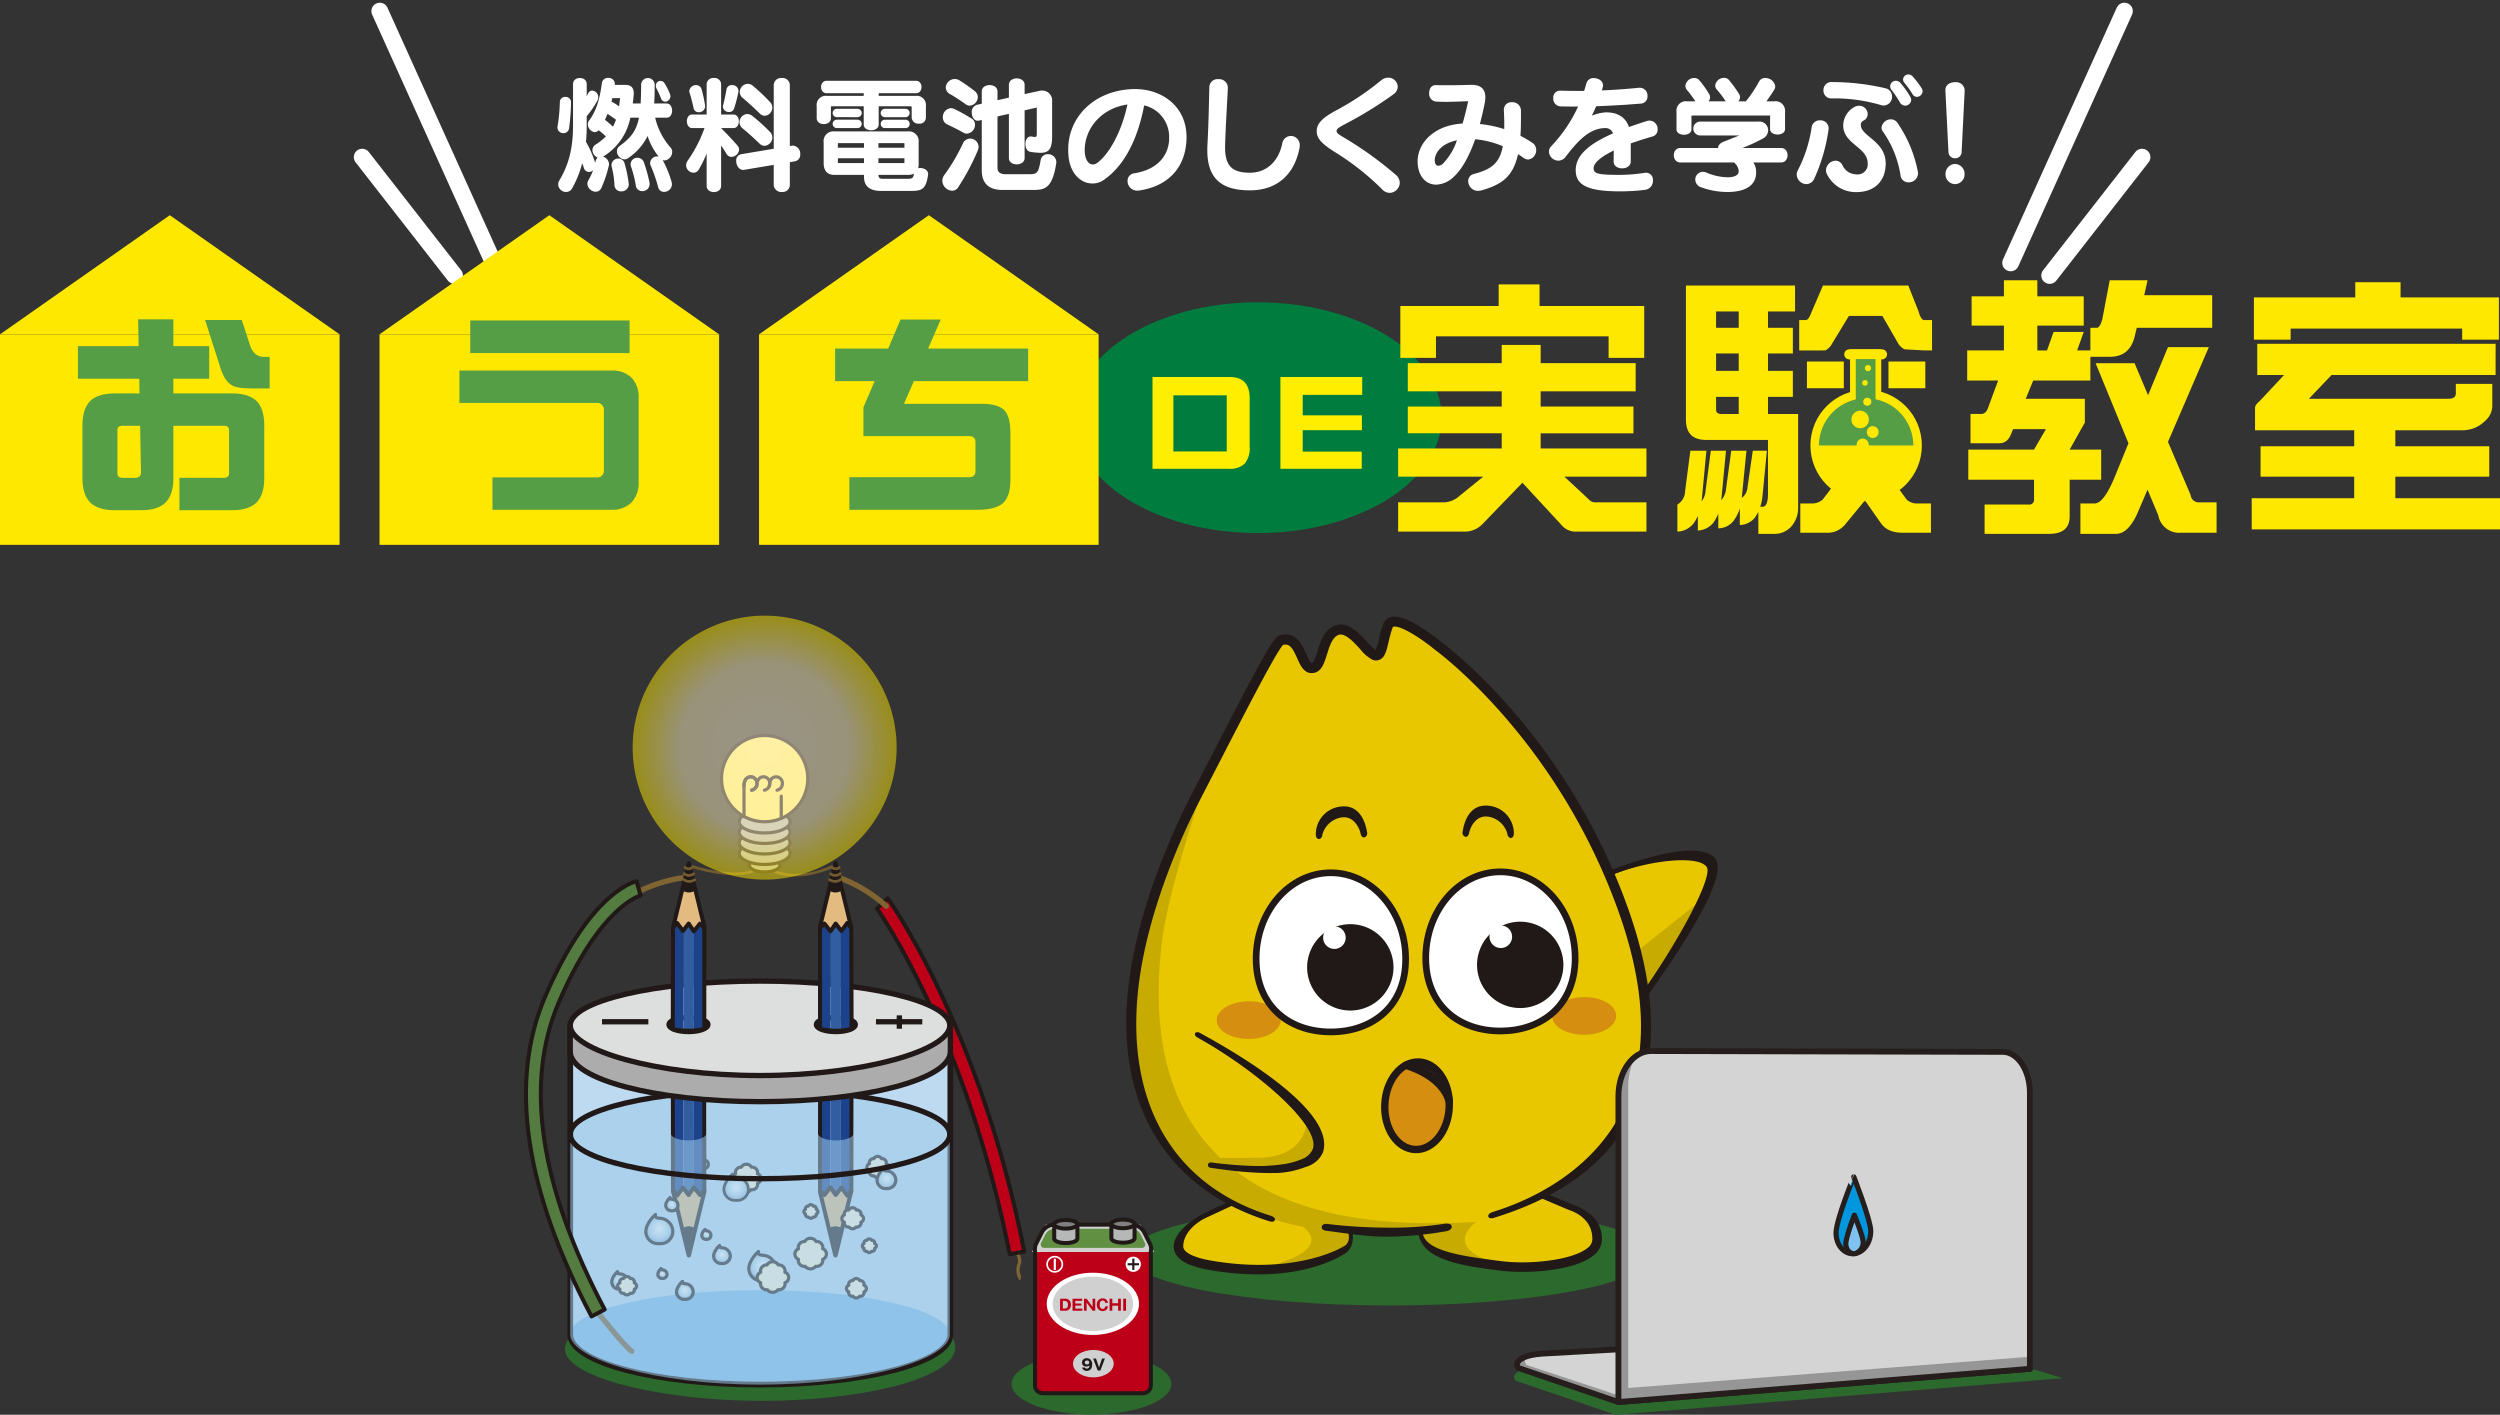 <svg xmlns="http://www.w3.org/2000/svg" xmlns:xlink="http://www.w3.org/1999/xlink" width="563.471" height="318.87" viewBox="0 0 563.471 318.87">
  <rect x="0" y="0" width="563.471" height="318.87" fill="#333333" stroke="none"/>
  <defs>
    <radialGradient id="radial-gradient" cx="0.5" cy="0.5" r="0.508" gradientTransform="translate(0.016) scale(0.968 1)" gradientUnits="objectBoundingBox">
      <stop offset="0" stop-color="#fff5dd"/>
      <stop offset="0.643" stop-color="#fff5dd"/>
      <stop offset="1" stop-color="#fff0a0"/>
    </radialGradient>
    <radialGradient id="radial-gradient-2" cx="0.5" cy="0.5" r="0.508" gradientTransform="translate(0.015) scale(0.969 1)" xlink:href="#radial-gradient"/>
    <radialGradient id="radial-gradient-3" cx="0.5" cy="0.5" r="0.508" gradientTransform="translate(0.016) scale(0.969 1)" xlink:href="#radial-gradient"/>
    <radialGradient id="radial-gradient-4" cx="0.5" cy="0.5" r="0.482" gradientTransform="translate(-0.038) scale(1.077 1)" gradientUnits="objectBoundingBox">
      <stop offset="0" stop-color="#fff"/>
      <stop offset="0.643" stop-color="#bedae9"/>
      <stop offset="1" stop-color="#8cb0db"/>
    </radialGradient>
    <radialGradient id="radial-gradient-5" cx="0.5" cy="0.5" r="0.483" gradientTransform="translate(-0.038) scale(1.076 1)" xlink:href="#radial-gradient-4"/>
    <radialGradient id="radial-gradient-6" cx="0.5" cy="0.5" r="0.483" gradientTransform="translate(-0.038) scale(1.076 1)" xlink:href="#radial-gradient-4"/>
    <radialGradient id="radial-gradient-7" cx="0.5" cy="0.5" r="0.483" gradientTransform="translate(-0.038) scale(1.075 1)" xlink:href="#radial-gradient-4"/>
    <radialGradient id="radial-gradient-8" cx="0.5" cy="0.5" r="0.483" gradientTransform="translate(-0.038) scale(1.076 1)" xlink:href="#radial-gradient-4"/>
    <radialGradient id="radial-gradient-9" cx="0.5" cy="0.5" r="0.508" xlink:href="#radial-gradient"/>
    <radialGradient id="radial-gradient-10" cx="0.5" cy="0.5" r="0.508" gradientTransform="translate(0.015) scale(0.969 1)" xlink:href="#radial-gradient"/>
    <radialGradient id="radial-gradient-11" cx="0.5" cy="0.5" r="0.483" gradientTransform="translate(-0.038) scale(1.076 1)" xlink:href="#radial-gradient-4"/>
    <radialGradient id="radial-gradient-12" cx="0.5" cy="0.5" r="0.508" gradientTransform="translate(0.015) scale(0.969 1)" xlink:href="#radial-gradient"/>
    <radialGradient id="radial-gradient-13" cx="0.5" cy="0.5" r="0.483" gradientTransform="translate(-0.038) scale(1.076 1)" xlink:href="#radial-gradient-4"/>
    <radialGradient id="radial-gradient-14" cx="0.5" cy="0.5" r="0.508" gradientTransform="translate(0.016) scale(0.969 1)" xlink:href="#radial-gradient"/>
    <radialGradient id="radial-gradient-15" cx="0.5" cy="0.5" r="0.482" xlink:href="#radial-gradient-4"/>
    <radialGradient id="radial-gradient-16" cx="0.5" cy="0.5" r="0.508" gradientTransform="translate(0.016) scale(0.969 1)" xlink:href="#radial-gradient"/>
    <radialGradient id="radial-gradient-17" cx="0.5" cy="0.5" r="0.482" gradientTransform="translate(-0.039) scale(1.077 1)" xlink:href="#radial-gradient-4"/>
    <radialGradient id="radial-gradient-18" cx="0.5" cy="0.5" r="0.483" xlink:href="#radial-gradient-4"/>
    <radialGradient id="radial-gradient-19" cx="0.5" cy="0.5" r="0.483" gradientTransform="translate(-0.038) scale(1.076 1)" xlink:href="#radial-gradient-4"/>
    <radialGradient id="radial-gradient-20" cx="0.5" cy="0.5" r="0.508" xlink:href="#radial-gradient"/>
    <radialGradient id="radial-gradient-21" cx="0.5" cy="0.5" r="0.5" gradientTransform="translate(0)" gradientUnits="objectBoundingBox">
      <stop offset="0" stop-color="#fff5dd"/>
      <stop offset="0.643" stop-color="#fff3c0"/>
      <stop offset="1" stop-color="#ffe800"/>
    </radialGradient>
  </defs>
  <g id="グループ_297" data-name="グループ 297" transform="translate(1407.46 -898.517)">
    <g id="グループ_243" data-name="グループ 243">
      <g id="グループ_239" data-name="グループ 239">
        <g id="グループ_238" data-name="グループ 238">
          <path id="パス_196" data-name="パス 196" d="M-1279.193,927.387a1.255,1.255,0,0,1-1.257,1.143,1.317,1.317,0,0,1-1.372-1.286.784.784,0,0,1,.029-.258,38.516,38.516,0,0,0,.514-5.4,1.183,1.183,0,0,1,1.229-1.229,1.191,1.191,0,0,1,1.286,1.2v.057A47.275,47.275,0,0,1-1279.193,927.387Zm21.55,7.287a1.3,1.3,0,0,1-.458-.086,24.87,24.87,0,0,1,2,4.887,2.157,2.157,0,0,1,.086.6,1.742,1.742,0,0,1-1.773,1.686,1.329,1.329,0,0,1-1.342-1.086,33.432,33.432,0,0,0-1.659-4.8,1.537,1.537,0,0,1-.142-.6,1.594,1.594,0,0,1,1.572-1.514,1.419,1.419,0,0,1,.343.028,14.188,14.188,0,0,1-2.486-4.63,12.532,12.532,0,0,1-4.4,5,1.328,1.328,0,0,1-.829.286,1.882,1.882,0,0,1-1.685-1.829,1.458,1.458,0,0,1,.657-1.229c2.486-1.8,3.743-3.4,4.315-6.345h-1.943a13.2,13.2,0,0,1-6.145,8.774,1.9,1.9,0,0,1,1.343,1.686,1.639,1.639,0,0,1-.057.371,26.716,26.716,0,0,1-1.658,4.974,1.37,1.37,0,0,1-1.286.885,1.945,1.945,0,0,1-1.886-1.772,1.523,1.523,0,0,1,.2-.742,16.243,16.243,0,0,0,1.115-2.373,1.326,1.326,0,0,1-.972.429,1.23,1.23,0,0,1-1.143-.943,8.236,8.236,0,0,0-.372-1,23.407,23.407,0,0,1-2.257,5.631,1.528,1.528,0,0,1-1.372.828,1.783,1.783,0,0,1-1.772-1.686,1.655,1.655,0,0,1,.257-.914c1.915-3.23,3.087-6.774,3.087-12.375v-9.346c0-1.829,3.086-1.829,3.086,0v2.773c.086-.2.2-.4.286-.6a1.063,1.063,0,0,1,.943-.714,1.5,1.5,0,0,1,1.371,1.514,1.524,1.524,0,0,1-.2.743,19.988,19.988,0,0,1-2.4,3.516v2.029c0,1.315-.057,2.572-.171,3.744a23.408,23.408,0,0,1,2.086,4.773,2.361,2.361,0,0,1,.514-1.229,1.853,1.853,0,0,1-1.143-1.658,1.483,1.483,0,0,1,.771-1.286,13.556,13.556,0,0,0,2.258-1.8,14.94,14.94,0,0,0-1.629-1.4,1.238,1.238,0,0,1-.885.429,1.8,1.8,0,0,1-1.543-1.772,1.348,1.348,0,0,1,.314-.886c1.829-2.4,2.515-5.83,2.829-8.316a1.367,1.367,0,0,1,1.429-1.258,1.411,1.411,0,0,1,1.515,1.286.958.958,0,0,1-.029.286h2.258c1.486,0,2.029.686,2.029,1.915a2.661,2.661,0,0,1-.028.457c-.058.628-.114,1.229-.2,1.829h1.771c.086-1.258.115-2.658.115-4.287a1.531,1.531,0,0,1,3.058,0c0,1.572-.029,3-.114,4.287h2.8c1.657,0,1.657,3.2,0,3.2h-2.573a15.288,15.288,0,0,0,3.43,6.687,1.36,1.36,0,0,1,.4,1A1.951,1.951,0,0,1-1257.643,934.674Zm-12.89-10.489c-.172.429-.372.887-.571,1.344a22.287,22.287,0,0,1,1.8,1.543,15.159,15.159,0,0,0,.686-1.572C-1269.247,925.043-1269.9,924.586-1270.533,924.185Zm1.086-3.544c-.057.229-.114.486-.2.744a17.383,17.383,0,0,1,1.715,1.114c.086-.6.172-1.229.228-1.858Zm2,21.007a1.436,1.436,0,0,1-1.515-1.372,20.2,20.2,0,0,0-.628-4.173,2.128,2.128,0,0,1-.058-.4,1.546,1.546,0,0,1,1.572-1.458,1.449,1.449,0,0,1,1.4,1.144,27.513,27.513,0,0,1,.914,4.43c0,.085.029.171.029.228A1.639,1.639,0,0,1-1267.446,941.648Zm4.744-.057a1.419,1.419,0,0,1-1.458-1.286,23.33,23.33,0,0,0-1.086-4.259,1.765,1.765,0,0,1-.086-.514,1.5,1.5,0,0,1,1.544-1.458,1.551,1.551,0,0,1,1.457,1.029,39.283,39.283,0,0,1,1.23,4.372,3.285,3.285,0,0,1,.057.486A1.6,1.6,0,0,1-1262.7,941.591Zm5.173-20.149a1.027,1.027,0,0,1-.943-.743,21.82,21.82,0,0,0-.972-2.144,1.623,1.623,0,0,1-.2-.743,1.037,1.037,0,0,1,1.058-1.057,1.065,1.065,0,0,1,.914.543,14.26,14.26,0,0,1,1.2,2.372,2.1,2.1,0,0,1,.114.543A1.228,1.228,0,0,1-1257.529,921.442Z" fill="#fff"/>
          <path id="パス_197" data-name="パス 197" d="M-1242.587,933.874a1.281,1.281,0,0,1-1.115-.657c-.428-.715-.829-1.344-1.228-1.915v9.117c0,1.857-3.259,1.857-3.259,0v-7.288a26.55,26.55,0,0,1-1.771,3.6,1.388,1.388,0,0,1-1.2.715,1.722,1.722,0,0,1-1.658-1.687,1.823,1.823,0,0,1,.372-1.057,30.771,30.771,0,0,0,3.773-7.316h-2.773c-.8,0-1.2-.772-1.2-1.544s.4-1.514,1.2-1.514h3.258v-6.86a1.472,1.472,0,0,1,1.629-1.371,1.457,1.457,0,0,1,1.63,1.371v6.86h2.8c.8,0,1.2.771,1.2,1.514,0,.772-.4,1.544-1.2,1.544h-2.8c1.286,1.314,2.457,2.514,3.715,3.972a1.389,1.389,0,0,1,.342.886A1.787,1.787,0,0,1-1242.587,933.874Zm-7.373-10.06a1.131,1.131,0,0,1-1.172-.915c-.2-1-.572-2.458-.886-3.429a1.13,1.13,0,0,1-.086-.429,1.5,1.5,0,0,1,1.543-1.343,1.251,1.251,0,0,1,1.229.943,26.834,26.834,0,0,1,.772,3.572.81.81,0,0,1,.028.258A1.375,1.375,0,0,1-1249.96,923.814Zm8.917-4.516a31.637,31.637,0,0,1-.972,3.716,1.107,1.107,0,0,1-1.115.743,1.312,1.312,0,0,1-1.4-1.2,1.477,1.477,0,0,1,.058-.344c.285-1.114.571-2.457.743-3.486a1.182,1.182,0,0,1,1.257-1.029,1.375,1.375,0,0,1,1.458,1.286A1.3,1.3,0,0,1-1241.043,919.3Zm12.746,15.576-1.143.2v5.116a1.62,1.62,0,0,1-1.772,1.6,1.7,1.7,0,0,1-1.858-1.6v-4.515l-6.631,1.114c-.086,0-.171.029-.228.029-1,0-1.6-1.058-1.6-2.03a1.407,1.407,0,0,1,1.115-1.514l7.345-1.229v-14.4a1.635,1.635,0,0,1,1.8-1.543,1.645,1.645,0,0,1,1.829,1.543v13.8l.429-.086a.95.95,0,0,1,.285-.029,1.826,1.826,0,0,1,1.629,1.973A1.466,1.466,0,0,1-1228.3,934.874Zm-6.83-3.486a1.618,1.618,0,0,1-1.116-.486c-1.4-1.344-2.657-2.487-3.829-3.43a1.826,1.826,0,0,1-.715-1.4,1.852,1.852,0,0,1,1.744-1.858,1.9,1.9,0,0,1,1.143.429,38.937,38.937,0,0,1,4.059,3.686,1.674,1.674,0,0,1,.457,1.144A1.908,1.908,0,0,1-1235.127,931.388Zm.028-6.774a1.658,1.658,0,0,1-1.114-.514c-1.344-1.315-2.63-2.487-3.83-3.487a1.736,1.736,0,0,1-.686-1.372,1.875,1.875,0,0,1,1.8-1.829,1.789,1.789,0,0,1,1.172.458,40.565,40.565,0,0,1,3.886,3.686,1.754,1.754,0,0,1,.487,1.2A1.85,1.85,0,0,1-1235.1,924.614Z" fill="#fff"/>
          <path id="パス_198" data-name="パス 198" d="M-1200.324,926.386a1.5,1.5,0,0,1-1.657-1.343v-2.429c0-.086-.086-.143-.2-.143h-7.232v4.115c0,.858-.856,1.286-1.685,1.286-.858,0-1.687-.428-1.687-1.286v-4.115h-7.2c-.114,0-.2.057-.2.171v2.515c0,1.772-3.2,1.772-3.2,0v-2.686a2.064,2.064,0,0,1,2.343-2.344h8.259v-.6h-8.374c-1.657,0-1.657-2.8,0-2.8h20.15c1.657,0,1.657,2.8,0,2.8h-8.4v.6h8.26a2.084,2.084,0,0,1,2.372,2.344v2.572A1.39,1.39,0,0,1-1200.324,926.386Zm2.03,11.6c-.515,3.515-1.629,3.572-4.4,3.572h-6.088c-2.228,0-3.943-.743-3.943-3.2v-.428h-6.745c-1.572,0-2.344-1.03-2.344-2.6v-4.687a2.2,2.2,0,0,1,2.344-2.515h16.69a2.221,2.221,0,0,1,2.372,2.515v4.916a2.884,2.884,0,0,1-.114.886,1.59,1.59,0,0,1,.515-.057c.829,0,1.743.486,1.743,1.372C-1198.266,937.818-1198.294,937.9-1198.294,937.99Zm-20.521-13.061a.944.944,0,1,1,0-1.887h4.6a.944.944,0,1,1,0,1.887Zm0,2.458a.944.944,0,1,1,0-1.887h4.6a.944.944,0,1,1,0,1.887Zm6.088,3.4h-5.8a.13.13,0,0,0-.086.086v.943h5.888Zm0,3.4h-5.888v.972c0,.029.057.114.086.114h5.8Zm9.116-3.315a.128.128,0,0,0-.085-.086h-5.773v1.029h5.858Zm0,3.315h-5.858v1.086h5.773c.029,0,.085-.085.085-.114Zm.829,3.745h-6.687c0,.657.314.885.914.885h5.573c1.144,0,1.344-.114,1.515-1.143A3.072,3.072,0,0,1-1202.782,937.933Zm-5.2-13a.944.944,0,1,1,0-1.887h4.572a.944.944,0,1,1,0,1.887Zm4.572,2.458h-4.572a.944.944,0,1,1,0-1.887h4.572a.921.921,0,0,1,.972.943A.907.907,0,0,1-1203.411,927.387Z" fill="#fff"/>
          <path id="パス_199" data-name="パス 199" d="M-1187.068,932.416a52.3,52.3,0,0,1-4.43,8.317,1.581,1.581,0,0,1-1.372.772,2.326,2.326,0,0,1-2.2-2.229,2.155,2.155,0,0,1,.429-1.286,42.884,42.884,0,0,0,4.2-7.117,1.8,1.8,0,0,1,1.629-1.114,1.9,1.9,0,0,1,1.915,1.857A2.129,2.129,0,0,1-1187.068,932.416Zm-2.458-3.772a1.7,1.7,0,0,1-.8-.229c-1.372-.772-2.686-1.4-3.63-1.857a1.707,1.707,0,0,1-1-1.6,1.989,1.989,0,0,1,1.83-2.058,1.729,1.729,0,0,1,.8.2,38.943,38.943,0,0,1,3.859,2.143,1.581,1.581,0,0,1,.771,1.372A2.025,2.025,0,0,1-1189.526,928.644Zm.629-6.316a1.466,1.466,0,0,1-.857-.286c-1.515-1.057-2.43-1.658-3.573-2.315a1.716,1.716,0,0,1-.971-1.486,2.037,2.037,0,0,1,2.029-1.915,2,2,0,0,1,1.028.286,37.886,37.886,0,0,1,3.458,2.429,1.68,1.68,0,0,1,.715,1.343A1.986,1.986,0,0,1-1188.9,922.328Zm19.491,13.061c-.885,5.716-2.686,5.944-5.287,5.944h-6.773c-3.23,0-4.716-1.571-4.716-4.458V925.558l-.629.142a.953.953,0,0,1-.285.029c-.829,0-1.344-.915-1.344-1.858a1.652,1.652,0,0,1,1.2-1.743l1.058-.229v-2.772c0-1.915,3.544-1.915,3.544,0V921.1l2.572-.572v-2.886c0-1.944,3.544-1.944,3.544,0v2.086l3.4-.743a2.144,2.144,0,0,1,.6-.057,2.22,2.22,0,0,1,2.2,2.4v8c0,2.915-.857,3.629-2.658,3.629a17.234,17.234,0,0,1-2.2-.2c-.8-.114-1.171-.943-1.171-1.772,0-.857.4-1.714,1.228-1.714a.8.8,0,0,1,.257.028,3.718,3.718,0,0,0,.687.086c.371,0,.4-.229.4-.943v-5.687l-2.743.628v10.746c0,1.915-3.544,1.915-3.544,0v-9.946l-2.572.572v11.518c0,1.029.543,1.514,1.972,1.514h4.715c2.144,0,2.516,0,3.03-3.144a1.6,1.6,0,0,1,1.658-1.371,1.826,1.826,0,0,1,1.886,1.8A1.268,1.268,0,0,1-1169.406,935.389Z" fill="#fff"/>
          <path id="パス_200" data-name="パス 200" d="M-1150.664,941.448a2.662,2.662,0,0,1-.457.028,2.151,2.151,0,0,1-2.2-2.143,1.713,1.713,0,0,1,1.6-1.772c5.43-.886,7.659-4.258,7.773-7.66v-.343a7.269,7.269,0,0,0-5.63-7.288c-1.457,7.631-4.429,13.49-8.945,16.691a4.44,4.44,0,0,1-2.715.915c-2.6,0-5.2-2.258-5.43-6.659-.029-.343-.029-.658-.029-1,0-7.316,5.774-13.117,14.09-13.6.315-.028.629-.028.943-.028,6.231,0,11.632,4,11.632,10.8v.372C-1140.2,936.189-1144.033,940.447-1150.664,941.448Zm-12.317-9.032c0,.172.028.372.028.543.115,1.515.829,2.63,1.8,2.63a1.748,1.748,0,0,0,.972-.343c2.486-1.772,5.43-6.631,6.83-13.175C-1159.066,922.871-1162.981,927.329-1162.981,932.416Z" fill="#fff"/>
          <path id="パス_201" data-name="パス 201" d="M-1114.571,931.931c-1.2,6.059-5.174,9.488-11.175,9.488-6.116,0-9.6-2.4-9.6-9.031,0-.372,0-.743.029-1.115.257-5.144.315-8.145.429-13.2a1.849,1.849,0,0,1,2.029-1.715,1.958,1.958,0,0,1,2.143,1.858v.086c-.229,4.744-.457,8-.628,13v.428c0,4.287,1.685,5.717,5.6,5.717,3.629,0,6.4-2.4,7.288-6.574a1.982,1.982,0,0,1,1.943-1.715,2.024,2.024,0,0,1,2,2.144A2.462,2.462,0,0,1-1114.571,931.931Z" fill="#fff"/>
          <path id="パス_202" data-name="パス 202" d="M-1094.228,941.991a2.4,2.4,0,0,1-1.687-.772,58.254,58.254,0,0,0-10.545-8.345c-3.316-2.058-4.23-3.287-4.23-4.773,0-1.8,1.372-3.058,4.2-4.6a61.583,61.583,0,0,0,10.232-6.8,2.645,2.645,0,0,1,1.715-.686,2.118,2.118,0,0,1,2.115,2.057,2.121,2.121,0,0,1-.944,1.687,87.464,87.464,0,0,1-10.574,6.544c-1.6.858-2.258,1.172-2.258,1.744,0,.543.572.828,2.343,1.886a81.958,81.958,0,0,1,10.946,7.945,2.41,2.41,0,0,1,.944,1.829A2.346,2.346,0,0,1-1094.228,941.991Z" fill="#fff"/>
          <path id="パス_203" data-name="パス 203" d="M-1063.023,934.474a1.827,1.827,0,0,1-1-.343q-.644-.471-1.286-.857c-1.144,5.116-3.716,6.859-8.232,8.145a2.645,2.645,0,0,1-.771.115,2.2,2.2,0,0,1-2.229-2.2,1.6,1.6,0,0,1,1.257-1.6c3.8-1,5.8-2.315,6.545-6.258a20.793,20.793,0,0,0-6.23-1.573c-1.286,3.658-2.915,6.717-4.83,8.46a5.951,5.951,0,0,1-3.973,1.772c-2.344,0-4.173-1.972-4.173-5.259,0-3.915,3.43-8.116,10.147-8.517.428-1.543.857-3.172,1.228-4.915v-.029c0-.057-.057-.085-.114-.085-1.572.057-3.173.143-4.887.143-.715,0-1.458-.029-2.229-.058a1.75,1.75,0,0,1-1.544-1.943c0-.886.458-1.772,1.458-1.772h.057c.943.028,1.858.028,2.744.028,1.628,0,3.229-.028,5.086-.085h.229c2.144,0,3.087,1.029,3.087,2.8a7.944,7.944,0,0,1-.143,1.344c-.314,1.6-.686,3.172-1.086,4.687a25.636,25.636,0,0,1,5.488,1.143c.028-1.258,0-2.658-.086-4.23v-.142a1.671,1.671,0,0,1,1.829-1.687,1.906,1.906,0,0,1,2.029,1.858V924.9c0,1.572-.028,2.972-.114,4.23a24.116,24.116,0,0,1,2.715,1.6,1.833,1.833,0,0,1,.829,1.572A2.084,2.084,0,0,1-1063.023,934.474Zm-21.063.171c0,.83.342,1.229.829,1.229a1.727,1.727,0,0,0,1-.457,13.789,13.789,0,0,0,3.173-5.287C-1082.772,930.9-1084.086,933.131-1084.086,934.645Z" fill="#fff"/>
          <path id="パス_204" data-name="パス 204" d="M-1034.993,929.273c-1.857.543-3.486,1.057-4.915,1.572V934.9c0,2.086-3.887,2.086-3.858,0l.028-2.458c-3.315,1.6-4.544,3-4.544,3.972,0,1.287,1.115,1.516,5.859,1.516a37.848,37.848,0,0,0,5.659-.458,1.092,1.092,0,0,1,.285-.028,1.59,1.59,0,0,1,1.572,1.743,2.036,2.036,0,0,1-1.771,2.115,44.633,44.633,0,0,1-5.745.343c-7.717,0-9.889-1.687-9.889-4.773,0-3.316,2.915-5.888,8.4-8.288a1.738,1.738,0,0,0-1.685-1.2c-3.573,0-6.231,2.858-8.975,6.459a2.077,2.077,0,0,1-1.657.885,2.149,2.149,0,0,1-2.115-2,1.793,1.793,0,0,1,.514-1.257,32.762,32.762,0,0,0,6.059-8.946h-1.172c-.942,0-1.886,0-2.8-.029a1.735,1.735,0,0,1-1.629-1.858,1.531,1.531,0,0,1,1.515-1.686h.114c1.773.058,3.544.058,5.317.058.2-.572.371-1.172.543-1.772a1.586,1.586,0,0,1,1.657-1.115c1,0,2.058.6,2.058,1.629a1.337,1.337,0,0,1-.057.457,6.283,6.283,0,0,1-.2.686c2.8-.114,5.6-.314,8.374-.6h.2a1.758,1.758,0,0,1,1.715,1.886,1.58,1.58,0,0,1-1.458,1.686l-3.43.258q-3.429.213-6.687.343c-.287.714-.629,1.429-.972,2.115a9.842,9.842,0,0,1,3.2-.743c2.486,0,4.372.971,5.173,3.315,1.228-.457,2.543-.886,3.973-1.344a2.154,2.154,0,0,1,.685-.114,1.883,1.883,0,0,1,1.8,1.972A1.556,1.556,0,0,1-1034.993,929.273Z" fill="#fff"/>
          <path id="パス_205" data-name="パス 205" d="M-1012.277,935.132a3.9,3.9,0,0,1,.6,1.629,4.72,4.72,0,0,1,.028.629c0,3.343-3.115,4.4-6.431,4.4a17.273,17.273,0,0,1-5.944-1.057,1.878,1.878,0,0,1-1.344-1.743,1.744,1.744,0,0,1,1.715-1.744,2.134,2.134,0,0,1,.8.172,12.828,12.828,0,0,0,4.772,1.057c1.4,0,2.516-.4,2.516-1.4,0-.086-.029-.143-.029-.229a2.907,2.907,0,0,0-1.058-1.714h-12.089c-1.943,0-1.943-3.259,0-3.259h8.517c0-.686.6-1.171,1.286-1.429l3.516-1.4h-8.917a1.56,1.56,0,0,1,0-3.115h13.174a1.973,1.973,0,0,1,2.23,1.915,2.139,2.139,0,0,1-1.114,1.858,40.447,40.447,0,0,1-4.688,2.171h8.717c1.943,0,1.943,3.259,0,3.259Zm3.773-7.517v-3c0-.057-.029-.057-.086-.057h-17.548c-.028,0-.086.029-.086.057v3.058c0,1.629-3.372,1.629-3.372,0V923.7a2.116,2.116,0,0,1,2.4-2.344h1.859a27.054,27.054,0,0,0-1.887-2.544,1.469,1.469,0,0,1-.371-.942,1.993,1.993,0,0,1,2-1.772,1.426,1.426,0,0,1,1.172.543,22.353,22.353,0,0,1,2.172,3.058,1.475,1.475,0,0,1,.229.771,1.31,1.31,0,0,1-.372.886h3.887a21.606,21.606,0,0,0-2-2.658,1.454,1.454,0,0,1-.372-.914,2,2,0,0,1,2.029-1.715,1.419,1.419,0,0,1,1.114.514,29.3,29.3,0,0,1,2.258,3.144,1.252,1.252,0,0,1,.2.686,1.341,1.341,0,0,1-.4.943h1.715a28.56,28.56,0,0,0,2.972-4.458,1.506,1.506,0,0,1,1.4-.8,2.238,2.238,0,0,1,2.257,1.886,1.588,1.588,0,0,1-.228.743c-.543.886-1.172,1.8-1.772,2.629h1.744a2.147,2.147,0,0,1,2.458,2.344v3.915C-1005.131,929.244-1008.5,929.244-1008.5,927.615Z" fill="#fff"/>
          <path id="パス_206" data-name="パス 206" d="M-995.334,927.787a40.292,40.292,0,0,1-3.2,10.974,1.981,1.981,0,0,1-1.772,1.257,2.248,2.248,0,0,1-2.2-2.143,2.144,2.144,0,0,1,.257-.972,30.845,30.845,0,0,0,3.115-9.717,1.814,1.814,0,0,1,1.886-1.543,1.819,1.819,0,0,1,1.944,1.772A1.615,1.615,0,0,1-995.334,927.787Zm12.46-5.488a1.932,1.932,0,0,1-.685-.114,36.855,36.855,0,0,0-11.232-1.486,1.763,1.763,0,0,1-1.686-1.858,1.8,1.8,0,0,1,2-1.829,53.347,53.347,0,0,1,11.976,1.4,1.86,1.86,0,0,1,1.485,1.858A1.946,1.946,0,0,1-982.874,922.3Zm-6.2,19.52a7.255,7.255,0,0,1-6.631-4.087,1.888,1.888,0,0,1-.2-.857,2.264,2.264,0,0,1,2.172-2.144,1.75,1.75,0,0,1,1.572,1.086,3.48,3.48,0,0,0,3.087,2,2.276,2.276,0,0,0,2.572-2.458c0-3.715-5.516-4.344-5.516-8.574V926.7a4.8,4.8,0,0,1,2.858-4.23,2.348,2.348,0,0,1,.744-.115,1.909,1.909,0,0,1,1.914,1.887,1.607,1.607,0,0,1-.943,1.457,1.081,1.081,0,0,0-.6.743v.258c0,2.543,5.573,3.572,5.6,8.659C-982.445,939.047-984.674,941.819-989.075,941.819Zm11.775-2.2a1.769,1.769,0,0,1-1.8-1.544,23.373,23.373,0,0,0-4-9.946,1.464,1.464,0,0,1-.286-.857,2.115,2.115,0,0,1,2.115-1.858,1.757,1.757,0,0,1,1.458.772,29.061,29.061,0,0,1,4.6,10.946,3.137,3.137,0,0,1,.057.486A2.09,2.09,0,0,1-977.3,939.619Zm-.772-17.291a1.394,1.394,0,0,1-1.2-.772,24.381,24.381,0,0,0-1.858-2.772,1.259,1.259,0,0,1-.315-.829,1.29,1.29,0,0,1,1.286-1.229,1.344,1.344,0,0,1,1.086.543,19.437,19.437,0,0,1,2.144,3.03,1.586,1.586,0,0,1,.229.743A1.376,1.376,0,0,1-978.072,922.328Zm2.657-1.972a1.2,1.2,0,0,1-1.028-.686,19.892,19.892,0,0,0-1.743-2.429,1.211,1.211,0,0,1-.343-.829A1.181,1.181,0,0,1-977.3,915.3a1.29,1.29,0,0,1,.943.457,19.853,19.853,0,0,1,2,2.63,1.3,1.3,0,0,1,.229.686A1.338,1.338,0,0,1-975.415,920.356Z" fill="#fff"/>
          <path id="パス_207" data-name="パス 207" d="M-965.331,932.731a1.429,1.429,0,0,1-1.485,1.457,1.445,1.445,0,0,1-1.486-1.457l-.687-13.8v-.143c0-1.172,1.086-1.744,2.173-1.744a1.944,1.944,0,0,1,2.172,1.8v.086Zm-1.485,7.287a2.184,2.184,0,0,1-2.143-2.257,2.209,2.209,0,0,1,2.143-2.286,2.21,2.21,0,0,1,2.143,2.286A2.185,2.185,0,0,1-966.816,940.018Z" fill="#fff"/>
        </g>
      </g>
      <g id="グループ_242" data-name="グループ 242">
        <g id="グループ_240" data-name="グループ 240">
          <line id="線_21" data-name="線 21" x1="25.64" y1="56.748" transform="translate(-1321.862 901.02)" fill="none" stroke="#fff" stroke-linecap="round" stroke-linejoin="round" stroke-width="3.783"/>
          <line id="線_22" data-name="線 22" x1="20.807" y1="26.668" transform="translate(-1325.824 933.937)" fill="none" stroke="#fff" stroke-linecap="round" stroke-linejoin="round" stroke-width="3.783"/>
        </g>
        <g id="グループ_241" data-name="グループ 241">
          <line id="線_23" data-name="線 23" y1="56.748" x2="25.64" transform="translate(-954.282 901.02)" fill="none" stroke="#fff" stroke-linecap="round" stroke-linejoin="round" stroke-width="3.783"/>
          <line id="線_24" data-name="線 24" y1="26.668" x2="20.807" transform="translate(-945.487 933.937)" fill="none" stroke="#fff" stroke-linecap="round" stroke-linejoin="round" stroke-width="3.783"/>
        </g>
      </g>
    </g>
    <g id="グループ_281" data-name="グループ 281">
      <g id="グループ_259" data-name="グループ 259">
        <path id="パス_208" data-name="パス 208" d="M-1035.089,1181.35c0,6.3-26.413,11.407-58.993,11.407s-58.992-5.107-58.992-11.407,26.415-11.4,58.992-11.4S-1035.089,1175.054-1035.089,1181.35Z" fill="#2b692d"/>
        <g id="グループ_258" data-name="グループ 258">
          <g id="グループ_255" data-name="グループ 255">
            <g id="グループ_254" data-name="グループ 254">
              <g id="グループ_253" data-name="グループ 253">
                <path id="パス_209" data-name="パス 209" d="M-1124.833,1167.924l20.786,6.688s1.453,4.109-.867,5.546-11.648,6.656-29.67,3.554c-14.14-2.422-3.8-9.472-.77-10.9C-1132.063,1171.256-1124.833,1167.924-1124.833,1167.924Z" fill="#e9c700"/>
                <path id="パス_210" data-name="パス 210" d="M-1114.011,1174.862s8.6,5.218-8.912,9.406c0,0,15.908-.237,19.973-5.325l.233-2.221Z" fill="#c7ab00"/>
                <g id="グループ_244" data-name="グループ 244">
                  <path id="パス_211" data-name="パス 211" d="M-1124.9,1166.767l-10.919,5.069c-1.991.945-7.563,4.442-7.072,8.069.328,2.4,2.985,3.99,8.126,4.873,17.308,2.97,27.04-1.6,30.417-3.7,3.017-1.878,1.387-6.62,1.312-6.824l-.175-.5-21.293-6.847Zm21.184,8.684a6.953,6.953,0,0,1,.258,1.757,2.253,2.253,0,0,1-.8,2.025c-3.169,1.976-13.561,6.271-30.145,3.421-3.861-.661-6.178-1.77-6.35-3.039a1.619,1.619,0,0,1-.01-.17c-.014-1.895,1.178-4.135,4.379-6.137,0,0,9.429-4.37,10.137-4.7C-1125.5,1168.852-1104.751,1175.116-1103.714,1175.451Z" fill="#211917"/>
                </g>
                <path id="パス_212" data-name="パス 212" d="M-1061.532,1167.591s5.235,2.2,6.848,2.9,7.343,2.1,7.2,7.476-14.271,6.865-21.966,5.838-18.252-2.229-17.218-9.027Z" fill="#e9c700"/>
                <path id="パス_213" data-name="パス 213" d="M-1074.77,1173.905s-9.405,6.644,8.04,10.142c0,0-19.218.2-20.659-7.581Z" fill="#c7ab00"/>
                <g id="グループ_245" data-name="グループ 245">
                  <path id="パス_214" data-name="パス 214" d="M-1061.463,1166.453l-26.171,7.477-.1.682a5.89,5.89,0,0,0,1.083,4.589c2.834,3.775,10.333,4.78,16.368,5.577l.683.092c6.276.838,17.191.1,21.389-3.469a4.588,4.588,0,0,0,1.8-3.411c.153-5.487-4.966-7.4-7.152-8.219l-.689-.265-6.863-2.908Zm-7.847,16.282-.687-.089c-5.632-.753-13.877-1.681-16.163-4.726a3.623,3.623,0,0,1-.741-2.215c0-.028.011-.063.011-.092,1.331-.381,25.5-7.085,26.186-7.287l6.489,2.75.8.306c2.009.757,4.831,2.549,4.852,6.352v.2a2.483,2.483,0,0,1-1.039,1.819C-1052.87,1182.533-1062.7,1183.622-1069.31,1182.735Z" fill="#211917"/>
                </g>
                <path id="パス_215" data-name="パス 215" d="M-1044.885,1095.974s20.438-8.157,23.686-3.346-19.845,35.158-19.845,35.158Z" fill="#e9c700"/>
                <path id="パス_216" data-name="パス 216" d="M-1025.125,1102.284l-12.587,10.017-1.452,13.9S-1029.216,1112.677-1025.125,1102.284Z" fill="#c7ab00"/>
                <g id="グループ_246" data-name="グループ 246">
                  <path id="パス_217" data-name="パス 217" d="M-1045.284,1094.977l-.768.3,4.258,35.272,1.606-2.114c5.528-7.262,22.864-31.139,19.451-36.2C-1024.283,1086.98-1041.737,1093.561-1045.284,1094.977Zm4.994,31.393c-.527-4.366-3.253-29.37-3.429-30.838,8.137-3.154,19.082-4.335,20.932-1.6a1.394,1.394,0,0,1,.183.764C-1022.583,1098.7-1030.776,1113.6-1040.29,1126.37Z" fill="#211917"/>
                </g>
                <path id="パス_218" data-name="パス 218" d="M-1137.886,1078.095c-5.626,10.9-12.136,26.919-14.035,42.247-3.911,31.531,12.778,56.019,55.968,55.784,28.622-.153,74.958-14.749,54.368-72.494-14.233-39.916-41.754-59.547-41.754-59.547s-9.967-8.252-11.317-4.475-1.2,7.238-3.069,6.552-5.348-7.146-8.717-5.48-2.718,8.344-5.326,8.428-2.3-7.579-6.96-6.307C-1120.062,1043.169-1128.76,1060.423-1137.886,1078.095Z" fill="#e9c700"/>
                <path id="パス_219" data-name="パス 219" d="M-1057.628,1127.534c.014,2.346,3.26,4.228,7.248,4.209s7.2-1.939,7.193-4.286-3.253-4.231-7.239-4.212S-1057.639,1125.19-1057.628,1127.534Z" fill="#d58e0f"/>
                <path id="パス_220" data-name="パス 220" d="M-1133.231,1128.481c.014,2.348,3.26,4.23,7.246,4.209s7.214-1.939,7.2-4.286-3.251-4.234-7.241-4.21S-1133.24,1126.136-1133.231,1128.481Z" fill="#d58e0f"/>
                <path id="パス_221" data-name="パス 221" d="M-1124.342,1114.738c.058,10.727,7.635,16.413,16.939,16.363s16.813-5.82,16.759-16.545-7.643-19.378-16.954-19.326S-1124.4,1104.014-1124.342,1114.738Z" fill="#fff" stroke="#211917" stroke-width="1.507"/>
                <path id="パス_222" data-name="パス 222" d="M-1052.443,1114.352c.058,10.724-7.445,16.493-16.744,16.54s-16.866-5.636-16.924-16.361,7.434-19.457,16.73-19.511S-1052.5,1103.627-1052.443,1114.352Z" fill="#fff" stroke="#211917" stroke-width="1.507"/>
                <g id="グループ_247" data-name="グループ 247">
                  <path id="パス_223" data-name="パス 223" d="M-1110.886,1086.619c0,.679.33.942.623,1.007.232.05.822-.218.865-1.053a5.324,5.324,0,0,1,4.32-3.818c3.094-.423,4.173,3.082,4.245,3.495.1.669.486,1.067.828,1.015a.931.931,0,0,0,.677-1.121c-.342-2.223-1.646-6.442-6.087-5.825A6.268,6.268,0,0,0-1110.886,1086.619Z" fill="#211917"/>
                </g>
                <g id="グループ_248" data-name="グループ 248">
                  <path id="パス_224" data-name="パス 224" d="M-1066.251,1086.382c.005.673-.318.945-.614,1.009-.234.052-.822-.21-.874-1.043a5.322,5.322,0,0,0-4.358-3.771c-3.1-.392-4.145,3.127-4.207,3.539-.1.672-.48,1.073-.82,1.026a.925.925,0,0,1-.686-1.112c.316-2.232,1.569-6.46,6.024-5.892A6.265,6.265,0,0,1-1066.251,1086.382Z" fill="#211917"/>
                </g>
                <g id="グループ_249" data-name="グループ 249">
                  <path id="パス_225" data-name="パス 225" d="M-1074.553,1116.038a9.742,9.742,0,0,0,9.785,9.683,9.745,9.745,0,0,0,9.679-9.786,9.739,9.739,0,0,0-9.785-9.68A9.742,9.742,0,0,0-1074.553,1116.038Z" fill="#211917"/>
                  <path id="パス_226" data-name="パス 226" d="M-1071.743,1109.661a2.553,2.553,0,0,0,2.556,2.531,2.553,2.553,0,0,0,2.534-2.56,2.548,2.548,0,0,0-2.56-2.53A2.549,2.549,0,0,0-1071.743,1109.661Z" fill="#fff"/>
                </g>
                <g id="グループ_250" data-name="グループ 250">
                  <path id="パス_227" data-name="パス 227" d="M-1103.169,1106.814a9.748,9.748,0,0,0-9.68,9.788,9.745,9.745,0,0,0,9.787,9.68,9.753,9.753,0,0,0,9.681-9.79A9.745,9.745,0,0,0-1103.169,1106.814Z" fill="#211917"/>
                  <path id="パス_228" data-name="パス 228" d="M-1109.243,1109.86a2.547,2.547,0,0,0,2.556,2.533,2.546,2.546,0,0,0,2.53-2.557,2.55,2.55,0,0,0-2.558-2.531A2.539,2.539,0,0,0-1109.243,1109.86Z" fill="#fff"/>
                </g>
                <path id="パス_229" data-name="パス 229" d="M-1135.079,1072.3s-8.783,25.58-10.341,37.359c-2.809,21.185-3.533,68.963,70.65,64.25,0,0-39.975,10.582-63.722-10.577S-1151.131,1102.876-1135.079,1072.3Z" fill="#c7ab00"/>
                <g id="グループ_251" data-name="グループ 251">
                  <path id="パス_230" data-name="パス 230" d="M-1080.272,1174.862c.208,1.1-1.706,1.24-1.706,1.24a79.321,79.321,0,0,1-13.1,1.15c-4.4.023-9.513-.843-13.461-1.33,0,0-1.091-.087-1.014-.837.079-.85,1.155-.717,1.155-.717a113.357,113.357,0,0,0,13.312.838,77.168,77.168,0,0,0,12.815-.809S-1080.432,1174-1080.272,1174.862Z" fill="#211917"/>
                </g>
                <g id="グループ_252" data-name="グループ 252">
                  <path id="パス_231" data-name="パス 231" d="M-1082.619,1043.214c.216.147,27.91,20.246,42.1,60.039,6.64,18.634,6.892,34.3.751,46.581-5.447,10.9-16.061,18.538-30.688,23.076,0,0-1.352.556-1.548-.2-.186-.71,1.069-1.051,1.069-1.051,9.784-3.032,22.618-9.784,29.148-22.84,5.854-11.7,5.566-26.786-.863-44.81-13.94-39.09-41.074-58.81-41.344-59.007-3.446-2.844-7.971-5.617-9.4-5.225-.078.019-.137.04-.2.214a30.086,30.086,0,0,0-.917,3.3c-.451,1.9-.775,3.277-1.852,3.849a2.053,2.053,0,0,1-1.759.072,8.944,8.944,0,0,1-2.783-2.4c-1.582-1.724-3.552-3.862-5.035-3.128-1.29.634-1.885,2.564-2.415,4.268-.638,2.067-1.3,4.206-3.378,4.274-1.843.066-2.656-1.763-3.374-3.381-1.022-2.307-1.666-3.307-3.15-2.988-1.526,1.534-8.6,15.279-14.863,27.447l-3.762,7.3c-3.454,6.689-11.72,24.154-13.918,41.863a71.8,71.8,0,0,0-.56,9.083c.117,21.119,10.352,36.751,30.308,42.983,0,0,1.068.32.945.882-.178.785-1.264.354-1.264.354-23.523-7.339-34.993-26.808-31.675-53.577,2.243-18.074,10.651-35.827,14.156-42.623l3.759-7.3c12.31-23.92,14.719-28.2,16.11-28.57,3.653-1.006,5.055,2.141,5.978,4.223.3.667.915,2.051,1.238,2.04.467-.01.945-1.558,1.291-2.681.631-2.036,1.412-4.562,3.571-5.626,3-1.487,5.72,1.464,7.7,3.625a11.735,11.735,0,0,0,1.836,1.761,11.435,11.435,0,0,0,.689-2.282,32.708,32.708,0,0,1,.995-3.545,2.512,2.512,0,0,1,1.726-1.631C-1090.707,1036.7-1083.946,1042.117-1082.619,1043.214Z" fill="#211917"/>
                </g>
              </g>
            </g>
            <path id="パス_232" data-name="パス 232" d="M-1095.337,1147.408c-.254,5.439,2.789,10.008,6.8,10.193s7.465-4.074,7.719-9.523-2.79-10.013-6.8-10.194S-1095.082,1141.959-1095.337,1147.408Z" fill="#d58e0f" stroke="#211917" stroke-width="1.665"/>
            <path id="パス_233" data-name="パス 233" d="M-1090.644,1138.616s8.256,2.189,9.836,8.247C-1080.808,1146.863-1081.679,1135.552-1090.644,1138.616Z" fill="#251e1c" stroke="#211917" stroke-linecap="round" stroke-linejoin="round" stroke-width="1.665"/>
          </g>
          <g id="グループ_257" data-name="グループ 257">
            <path id="パス_234" data-name="パス 234" d="M-1127.584,1161.981c7.638.83,15.667.488,17.082-4.249,2.827-9.444-27.027-25.941-27.027-25.941" fill="#e9c700"/>
            <path id="パス_235" data-name="パス 235" d="M-1141.313,1159.445s16.968,4.372,25,2.205c11.137-3,3.429-11.561,3.429-11.561s.926,9.322-11.259,9.385C-1135.71,1159.536-1141.313,1159.445-1141.313,1159.445Z" fill="#c7ab00"/>
            <g id="グループ_256" data-name="グループ 256">
              <path id="パス_236" data-name="パス 236" d="M-1134.648,1161.719c1.216.176,5.621.819,7.917.94a64.2,64.2,0,0,0,7.492.222,20.52,20.52,0,0,0,6.13-1.368,5.861,5.861,0,0,0,3.7-3.01,3.967,3.967,0,0,0,.206-.512c2.773-10.217-24.04-24.577-27.825-26.679-.518-.293-1-.116-1.086.109-.1.279.012.643.542.939,13.685,7.618,27.666,19.917,26.025,25.057a4.256,4.256,0,0,1-2.519,2.37,17.3,17.3,0,0,1-4.866,1.218,37.172,37.172,0,0,1-6.158.3c-2.158-.069-4.28-.222-6.43-.439-.958-.1-1.377-.118-2.851-.336,0,0-.705-.1-.824.47C-1135.312,1161.6-1134.648,1161.719-1134.648,1161.719Z" fill="#211917"/>
            </g>
          </g>
        </g>
      </g>
      <g id="グループ_275" data-name="グループ 275">
        <path id="パス_237" data-name="パス 237" d="M-1193.263,1129.353v69.955c0,6.231-19.18,11.281-42.836,11.281s-42.836-5.05-42.836-11.281v-69.955" fill="#bedaf0"/>
        <path id="パス_238" data-name="パス 238" d="M-1223.113,1171.611a.593.593,0,0,0-.393-.542.467.467,0,0,0,.029-.129.611.611,0,0,0-.633-.586c-.016,0-.029.007-.046.008a.635.635,0,0,0-.561-.328.643.643,0,0,0-.561.326.059.059,0,0,0-.02-.006.611.611,0,0,0-.634.586.57.57,0,0,0,.029.14.587.587,0,0,0-.371.531.585.585,0,0,0,.369.528.417.417,0,0,0-.027.122.61.61,0,0,0,.634.583c.022,0,.042-.009.065-.01a.637.637,0,0,0,.516.261.632.632,0,0,0,.518-.266.534.534,0,0,0,.089.015.609.609,0,0,0,.633-.583.582.582,0,0,0-.022-.111A.588.588,0,0,0-1223.113,1171.611Z" stroke="#211917" stroke-linecap="round" stroke-linejoin="round" stroke-width="0.721" fill="url(#radial-gradient)"/>
        <path id="パス_239" data-name="パス 239" d="M-1209.938,1179.33a.586.586,0,0,0-.393-.54.478.478,0,0,0,.03-.131.61.61,0,0,0-.634-.586c-.016,0-.03.007-.045.008a.633.633,0,0,0-.563-.327.632.632,0,0,0-.558.323.09.09,0,0,0-.023,0,.61.61,0,0,0-.633.586.445.445,0,0,0,.032.14.586.586,0,0,0-.372.531.579.579,0,0,0,.367.527.5.5,0,0,0-.027.121.612.612,0,0,0,.633.588.553.553,0,0,0,.066-.014.634.634,0,0,0,.515.264.635.635,0,0,0,.52-.269.47.47,0,0,0,.088.019.612.612,0,0,0,.634-.588.7.7,0,0,0-.023-.109A.587.587,0,0,0-1209.938,1179.33Z" stroke="#211917" stroke-linecap="round" stroke-linejoin="round" stroke-width="0.721" fill="url(#radial-gradient-2)"/>
        <path id="パス_240" data-name="パス 240" d="M-1221.187,1181.16a1.315,1.315,0,0,0-.86-1.206,1.252,1.252,0,0,0,.043-.3,1.379,1.379,0,0,0-1.428-1.32.858.858,0,0,0-.1.012,1.442,1.442,0,0,0-1.271-.731,1.435,1.435,0,0,0-1.266.723c-.014,0-.028,0-.041,0a1.378,1.378,0,0,0-1.428,1.32,1.109,1.109,0,0,0,.05.325,1.309,1.309,0,0,0-.817,1.186,1.313,1.313,0,0,0,.8,1.181,1.124,1.124,0,0,0-.035.278,1.376,1.376,0,0,0,1.428,1.32c.045,0,.085-.009.131-.013a1.458,1.458,0,0,0,1.176.576,1.472,1.472,0,0,0,1.184-.579,1.808,1.808,0,0,0,.183.016,1.378,1.378,0,0,0,1.428-1.32,1.281,1.281,0,0,0-.028-.257A1.321,1.321,0,0,0-1221.187,1181.16Z" stroke="#211917" stroke-linecap="round" stroke-linejoin="round" stroke-width="0.721" fill="url(#radial-gradient-3)"/>
        <path id="パス_241" data-name="パス 241" d="M-1244.468,1179.78v-.008c-.078,0-.138-.008-.2-.014-.022,0-.047-.006-.071-.006h-.02c-.617-.064-.57-.3-.511-.513a4.493,4.493,0,0,0-1.243,1.755l.016,0a1.808,1.808,0,0,0-.121.637,1.708,1.708,0,0,0,1.879,1.656,1.707,1.707,0,0,0,1.878-1.656A1.881,1.881,0,0,0-1244.468,1179.78Z" stroke="#211917" stroke-linecap="round" stroke-linejoin="round" stroke-width="0.721" fill="url(#radial-gradient-4)"/>
        <path id="パス_242" data-name="パス 242" d="M-1248.106,1175.935c0-.006,0-.014,0-.02-.507-.01-.478-.158-.441-.293a2.47,2.47,0,0,0-.685.968l.012,0a1,1,0,0,0-.071.35.939.939,0,0,0,1.034.913.942.942,0,0,0,1.038-.913A1.028,1.028,0,0,0-1248.106,1175.935Z" stroke="#211917" stroke-linecap="round" stroke-linejoin="round" stroke-width="0.721" fill="url(#radial-gradient-5)"/>
        <path id="パス_243" data-name="パス 243" d="M-1248.685,1159.965a.065.065,0,0,0,0-.02c-.51-.012-.481-.158-.444-.293a2.44,2.44,0,0,0-.683.967l.012,0a.969.969,0,0,0-.071.35.942.942,0,0,0,1.035.914.943.943,0,0,0,1.036-.914A1.027,1.027,0,0,0-1248.685,1159.965Z" stroke="#211917" stroke-linecap="round" stroke-linejoin="round" stroke-width="0.721" fill="url(#radial-gradient-6)"/>
        <path id="パス_244" data-name="パス 244" d="M-1258.01,1184.748a.167.167,0,0,0,0-.022c-.509-.01-.48-.157-.444-.291a2.452,2.452,0,0,0-.685.966h.015a.965.965,0,0,0-.072.351.942.942,0,0,0,1.037.912.941.941,0,0,0,1.035-.912A1.024,1.024,0,0,0-1258.01,1184.748Z" stroke="#211917" stroke-linecap="round" stroke-linejoin="round" stroke-width="0.721" fill="url(#radial-gradient-7)"/>
        <path id="パス_245" data-name="パス 245" d="M-1267.485,1185.665v-.007c-.073,0-.129-.007-.188-.011-.028,0-.051-.006-.078-.006h-.02c-.6-.066-.554-.294-.5-.5a4.37,4.37,0,0,0-1.209,1.706l.015,0a1.752,1.752,0,0,0-.118.62,1.664,1.664,0,0,0,1.83,1.611,1.662,1.662,0,0,0,1.826-1.611A1.83,1.83,0,0,0-1267.485,1185.665Z" stroke="#211917" stroke-linecap="round" stroke-linejoin="round" stroke-width="0.721" fill="url(#radial-gradient-8)"/>
        <path id="パス_246" data-name="パス 246" d="M-1263.982,1188.368a.8.8,0,0,0-.53-.729.666.666,0,0,0,.038-.177.824.824,0,0,0-.856-.79c-.022,0-.04.01-.061.011a.854.854,0,0,0-.758-.445.858.858,0,0,0-.757.439c-.011,0-.017-.005-.028-.005a.825.825,0,0,0-.857.79.636.636,0,0,0,.043.19.792.792,0,0,0-.505.716.791.791,0,0,0,.5.714.773.773,0,0,0-.034.162.826.826,0,0,0,.857.792.734.734,0,0,0,.09-.016.856.856,0,0,0,.695.354.854.854,0,0,0,.7-.36.765.765,0,0,0,.121.022.825.825,0,0,0,.856-.792.738.738,0,0,0-.031-.147A.8.8,0,0,0-1263.982,1188.368Z" stroke="#211917" stroke-linecap="round" stroke-linejoin="round" stroke-width="0.721" fill="url(#radial-gradient-9)"/>
        <path id="パス_247" data-name="パス 247" d="M-1235.961,1164.148a1.194,1.194,0,0,0-.777-1.094,1.141,1.141,0,0,0,.039-.274,1.249,1.249,0,0,0-1.293-1.2.68.68,0,0,0-.09.008,1.3,1.3,0,0,0-1.151-.662,1.3,1.3,0,0,0-1.144.658c-.014,0-.027,0-.038,0a1.245,1.245,0,0,0-1.294,1.2,1.027,1.027,0,0,0,.045.293,1.184,1.184,0,0,0-.742,1.075,1.192,1.192,0,0,0,.727,1.068,1.1,1.1,0,0,0-.03.255,1.247,1.247,0,0,0,1.294,1.194c.038,0,.078-.009.116-.01a1.325,1.325,0,0,0,1.066.521,1.333,1.333,0,0,0,1.074-.526,1.466,1.466,0,0,0,.167.015,1.251,1.251,0,0,0,1.293-1.194,1.139,1.139,0,0,0-.025-.236A1.188,1.188,0,0,0-1235.961,1164.148Z" stroke="#211917" stroke-linecap="round" stroke-linejoin="round" stroke-width="0.721" fill="url(#radial-gradient-10)"/>
        <path id="合体_11" data-name="合体 11" d="M-1244.3,1166.642a2.729,2.729,0,0,1,.164-.933h-.009a6.587,6.587,0,0,1,1.823-2.578c-.084.313-.155.655.733.753h.049a2.764,2.764,0,0,1,.382.026h.022v0a2.772,2.772,0,0,1,2.356,2.729,2.51,2.51,0,0,1-2.761,2.432A2.509,2.509,0,0,1-1244.3,1166.642Z" stroke="#211917" stroke-linecap="round" stroke-linejoin="round" stroke-width="0.631" fill="url(#radial-gradient-11)"/>
        <path id="パス_250" data-name="パス 250" d="M-1207.129,1161.621a.916.916,0,0,0-.612-.845.824.824,0,0,0,.044-.2.957.957,0,0,0-.991-.918c-.026,0-.049.013-.071.014a1,1,0,0,0-.881-.515,1,1,0,0,0-.876.507c-.009,0-.02-.006-.034-.006a.957.957,0,0,0-.99.918.809.809,0,0,0,.048.219.912.912,0,0,0-.582.831.91.91,0,0,0,.576.825.734.734,0,0,0-.042.191.955.955,0,0,0,.99.915c.038,0,.069-.015.1-.018a.992.992,0,0,0,.806.411.993.993,0,0,0,.811-.418.933.933,0,0,0,.141.025.955.955,0,0,0,.991-.915.782.782,0,0,0-.038-.172A.919.919,0,0,0-1207.129,1161.621Z" stroke="#211917" stroke-linecap="round" stroke-linejoin="round" stroke-width="0.721" fill="url(#radial-gradient-12)"/>
        <path id="パス_251" data-name="パス 251" d="M-1207.358,1162.453l0-.01c-.087,0-.157-.008-.229-.014-.028,0-.052-.008-.078-.008l-.02,0c-.7-.075-.647-.339-.579-.58a5.019,5.019,0,0,0-1.4,1.978h.015a2.041,2.041,0,0,0-.136.718,1.928,1.928,0,0,0,2.12,1.865,1.926,1.926,0,0,0,2.117-1.865A2.118,2.118,0,0,0-1207.358,1162.453Z" stroke="#211917" stroke-linecap="round" stroke-linejoin="round" stroke-width="0.721" fill="url(#radial-gradient-13)"/>
        <path id="パス_252" data-name="パス 252" d="M-1193.385,1199.308c0,5.524-19.152,11.281-42.777,11.281s-42.773-5.757-42.773-11.281,19.154-10.008,42.773-10.008S-1193.385,1193.785-1193.385,1199.308Z" fill="#80bae7" style="mix-blend-mode: multiply;isolation: isolate"/>
        <g id="グループ_260" data-name="グループ 260">
          <path id="パス_253" data-name="パス 253" d="M-1220.305,1166.3c-.539.143-.664,1.54-1.053,1.66-.5.163-1.1-.634-1.28-.885l.008-22.585a18.8,18.8,0,0,1,2.342-.343Z" fill="#1d428c"/>
          <path id="パス_254" data-name="パス 254" d="M-1216.821,1167.9c-.285-.087-.641-1.464-1.011-1.534a.241.241,0,0,0-.108.023l.019-22.265a16.164,16.164,0,0,1,2.392.326l-.052,22.559S-1216.138,1168.113-1216.821,1167.9Z" fill="#1d428c"/>
          <path id="パス_255" data-name="パス 255" d="M-1219.106,1167.6c-.429,0-.785-1.377-1.164-1.312-.018,0-.025.01-.035.01l.017-22.153a17.254,17.254,0,0,1,2.367-.027l-.019,22.265C-1218.316,1166.525-1218.646,1167.6-1219.106,1167.6Z" fill="#325ea1"/>
          <path id="パス_256" data-name="パス 256" d="M-1217.838,1175.258c-.336,1.652-1.173,5.785-1.233,6.042-.07.3-.12.173-.157,0-.023-.137-.884-4.386-1.225-6.052A2.406,2.406,0,0,1-1217.838,1175.258Z" fill="#211917"/>
          <path id="パス_257" data-name="パス 257" d="M-1222.69,1166.995a.757.757,0,0,0,.052.08v.138Z" fill="#e3ba80"/>
          <path id="パス_258" data-name="パス 258" d="M-1216,1168.66l-1.709,6.677c-.043-.031-.085-.046-.129-.079a2.406,2.406,0,0,0-2.615-.01c-.046.02-.091.052-.136.076l-1.687-6.672-.362-1.439v-.138c.179.251.777,1.048,1.28.885.389-.12.514-1.517,1.053-1.66.01,0,.017-.007.035-.01.379-.065.735,1.312,1.164,1.312.46,0,.79-1.077,1.166-1.217a.241.241,0,0,1,.108-.023c.37.07.726,1.447,1.011,1.534.683.217,1.24-.891,1.24-.891Z" fill="#e3ba80"/>
          <path id="パス_259" data-name="パス 259" d="M-1215.581,1167.005l-.419,1.655s-3.011,12.383-3.071,12.64c-.07.3-.12.173-.157,0-.023-.137-3.048-12.648-3.048-12.648l-.362-1.439v-.138l.008-22.96a17.066,17.066,0,0,1,2.342-.348,16.969,16.969,0,0,1,2.367-.024,16.156,16.156,0,0,1,2.392.322Z" fill="none" stroke="#211917" stroke-linecap="round" stroke-linejoin="round" stroke-width="0.913"/>
          <path id="パス_260" data-name="パス 260" d="M-1215.6,1166.834l-.883,1.178-1.345-1.807-1.281,1.653-1.16-1.729-1.393,1.727-.987-1.022" fill="none" stroke="#211917" stroke-linecap="round" stroke-linejoin="round" stroke-width="0.913"/>
        </g>
        <g id="グループ_261" data-name="グループ 261">
          <path id="パス_261" data-name="パス 261" d="M-1251.05,1166.3c.539.143.665,1.54,1.054,1.66.5.163,1.1-.634,1.279-.885l-.007-22.585a18.859,18.859,0,0,0-2.342-.343Z" fill="#1d428c"/>
          <path id="パス_262" data-name="パス 262" d="M-1254.533,1167.9c.284-.087.64-1.464,1.01-1.534a.238.238,0,0,1,.108.023l-.019-22.265a16.152,16.152,0,0,0-2.391.326l.052,22.559S-1255.217,1168.113-1254.533,1167.9Z" fill="#1d428c"/>
          <path id="パス_263" data-name="パス 263" d="M-1252.248,1167.6c.428,0,.785-1.377,1.164-1.312.018,0,.024.01.034.01l-.016-22.153a17.266,17.266,0,0,0-2.368-.027l.019,22.265C-1253.038,1166.525-1252.709,1167.6-1252.248,1167.6Z" fill="#325ea1"/>
          <path id="パス_264" data-name="パス 264" d="M-1253.516,1175.258c.336,1.652,1.173,5.785,1.232,6.042.07.3.121.173.158,0,.022-.137.883-4.386,1.224-6.052A2.4,2.4,0,0,0-1253.516,1175.258Z" fill="#211917"/>
          <path id="パス_265" data-name="パス 265" d="M-1248.665,1166.995a.757.757,0,0,1-.052.08v.138Z" fill="#e3ba80"/>
          <path id="パス_266" data-name="パス 266" d="M-1255.355,1168.66l1.709,6.677c.044-.031.085-.046.13-.079a2.4,2.4,0,0,1,2.614-.01c.046.02.092.052.136.076l1.688-6.672.361-1.439v-.138c-.179.251-.777,1.048-1.279.885-.389-.12-.515-1.517-1.054-1.66-.01,0-.016-.007-.034-.01-.379-.065-.736,1.312-1.164,1.312-.461,0-.79-1.077-1.167-1.217a.238.238,0,0,0-.108-.023c-.37.07-.726,1.447-1.01,1.534-.684.217-1.24-.891-1.24-.891Z" fill="#e3ba80"/>
          <path id="パス_267" data-name="パス 267" d="M-1255.773,1167.005l.418,1.655s3.012,12.383,3.071,12.64c.07.3.121.173.158,0,.022-.137,3.048-12.648,3.048-12.648l.361-1.439v-.138l-.007-22.96a17.112,17.112,0,0,0-2.342-.348,16.981,16.981,0,0,0-2.368-.024,16.144,16.144,0,0,0-2.391.322Z" fill="none" stroke="#211917" stroke-linecap="round" stroke-linejoin="round" stroke-width="0.913"/>
          <path id="パス_268" data-name="パス 268" d="M-1255.753,1166.834l.883,1.178,1.345-1.807,1.281,1.653,1.16-1.729,1.394,1.727.987-1.022" fill="none" stroke="#211917" stroke-linecap="round" stroke-linejoin="round" stroke-width="0.913"/>
        </g>
        <path id="パス_269" data-name="パス 269" d="M-1193.385,1154.188c0,5.523-19.152,10-42.777,10s-42.773-4.479-42.773-10,19.154-10.008,42.773-10.008S-1193.385,1148.664-1193.385,1154.188Zm-21.675-9.467h-8.015v9.264c0,.869,1.794,1.575,4.005,1.575s4.008-.706,4.008-1.575Zm-33.2,0h-8.015v9.264c0,.869,1.794,1.575,4.006,1.575s4.008-.706,4.008-1.575Z" fill="#9ccaeb" opacity="0.55"/>
        <path id="パス_270" data-name="パス 270" d="M-1272.767,1194.274s6.273,7.974,7.715,8.79" fill="none" stroke="#725b2e" stroke-linecap="round" stroke-width="1.217"/>
        <path id="パス_271" data-name="パス 271" d="M-1212.827,1173.171a.909.909,0,0,0-.6-.835.943.943,0,0,0,.043-.2.948.948,0,0,0-.984-.908.473.473,0,0,0-.069.015.98.98,0,0,0-.872-.512.985.985,0,0,0-.867.5.154.154,0,0,0-.03-.007.949.949,0,0,0-.986.908.821.821,0,0,0,.05.218.9.9,0,0,0-.577.82.9.9,0,0,0,.571.819.739.739,0,0,0-.044.187.949.949,0,0,0,.986.908.905.905,0,0,0,.1-.021.979.979,0,0,0,.8.407.985.985,0,0,0,.8-.411c.047,0,.088.025.137.025a.948.948,0,0,0,.984-.908.968.968,0,0,0-.036-.17A.907.907,0,0,0-1212.827,1173.171Z" stroke="#211917" stroke-linecap="round" stroke-linejoin="round" stroke-width="0.721" fill="url(#radial-gradient-14)"/>
        <path id="パス_272" data-name="パス 272" d="M-1235.191,1181.472v-.015c-.125,0-.22-.011-.321-.02-.042,0-.081-.011-.123-.011-.013,0-.023,0-.033,0-1-.108-.926-.485-.831-.835a7.309,7.309,0,0,0-2.015,2.844l.025,0a3,3,0,0,0-.2,1.032,2.773,2.773,0,0,0,3.05,2.686,2.768,2.768,0,0,0,3.042-2.686A3.047,3.047,0,0,0-1235.191,1181.472Z" stroke="#211917" stroke-linecap="round" stroke-linejoin="round" stroke-width="0.721" fill="url(#radial-gradient-15)"/>
        <path id="パス_273" data-name="パス 273" d="M-1229.7,1186.443a1.32,1.32,0,0,0-.857-1.207,1.336,1.336,0,0,0,.041-.3,1.376,1.376,0,0,0-1.428-1.319c-.033,0-.063.008-.1.009a1.433,1.433,0,0,0-1.269-.728,1.438,1.438,0,0,0-1.268.723c-.01,0-.027,0-.038,0a1.376,1.376,0,0,0-1.429,1.319,1.193,1.193,0,0,0,.049.323,1.312,1.312,0,0,0-.816,1.188,1.313,1.313,0,0,0,.8,1.18,1.21,1.21,0,0,0-.032.281,1.377,1.377,0,0,0,1.429,1.316c.043,0,.084-.009.128-.012a1.456,1.456,0,0,0,1.178.575,1.451,1.451,0,0,0,1.182-.582,1.149,1.149,0,0,0,.185.019,1.377,1.377,0,0,0,1.428-1.316,1.212,1.212,0,0,0-.028-.259A1.32,1.32,0,0,0-1229.7,1186.443Z" stroke="#211917" stroke-linecap="round" stroke-linejoin="round" stroke-width="0.721" fill="url(#radial-gradient-16)"/>
        <path id="パス_274" data-name="パス 274" d="M-1258.408,1173.127v-.013c-.122,0-.22-.011-.321-.02-.042,0-.079-.013-.122-.013-.011,0-.023.005-.032.005-1-.108-.925-.485-.83-.837a7.3,7.3,0,0,0-2.018,2.847l.024,0a3.033,3.033,0,0,0-.192,1.031,2.771,2.771,0,0,0,3.048,2.686,2.767,2.767,0,0,0,3.043-2.686A3.049,3.049,0,0,0-1258.408,1173.127Z" stroke="#211917" stroke-linecap="round" stroke-linejoin="round" stroke-width="0.721" fill="url(#radial-gradient-17)"/>
        <path id="パス_275" data-name="パス 275" d="M-1255.83,1168.835v-.008c-.055,0-.1,0-.149-.008-.017,0-.033-.006-.049-.006h-.014c-.455-.047-.421-.219-.378-.376a3.278,3.278,0,0,0-.914,1.288h.011a1.355,1.355,0,0,0-.087.467,1.256,1.256,0,0,0,1.382,1.217,1.256,1.256,0,0,0,1.378-1.217A1.38,1.38,0,0,0-1255.83,1168.835Z" stroke="#211917" stroke-linecap="round" stroke-linejoin="round" stroke-width="0.721" fill="url(#radial-gradient-18)"/>
        <path id="パス_276" data-name="パス 276" d="M-1252.828,1187.872l0-.009c-.07,0-.127-.007-.185-.01-.03,0-.059-.009-.088-.009l-.023,0c-.613-.067-.568-.3-.509-.514a4.4,4.4,0,0,0-1.24,1.755l.012,0a1.846,1.846,0,0,0-.119.636,1.708,1.708,0,0,0,1.879,1.655,1.708,1.708,0,0,0,1.878-1.655A1.879,1.879,0,0,0-1252.828,1187.872Z" stroke="#211917" stroke-linecap="round" stroke-linejoin="round" stroke-width="0.721" fill="url(#radial-gradient-19)"/>
        <path id="パス_277" data-name="パス 277" d="M-1212.183,1188.936a.833.833,0,0,0-.559-.767.718.718,0,0,0,.04-.188.869.869,0,0,0-.9-.833c-.021,0-.04.011-.062.013a.9.9,0,0,0-.8-.469.907.907,0,0,0-.8.46c-.011,0-.02,0-.029,0a.871.871,0,0,0-.9.833.686.686,0,0,0,.045.2.826.826,0,0,0-.532.753.833.833,0,0,0,.525.755.686.686,0,0,0-.038.17.872.872,0,0,0,.9.834.753.753,0,0,0,.093-.018.9.9,0,0,0,.733.376.909.909,0,0,0,.739-.382.889.889,0,0,0,.125.024.87.87,0,0,0,.9-.834.693.693,0,0,0-.033-.155A.842.842,0,0,0-1212.183,1188.936Z" stroke="#211917" stroke-linecap="round" stroke-linejoin="round" stroke-width="0.721" fill="url(#radial-gradient-20)"/>
        <ellipse id="楕円形_10" data-name="楕円形 10" cx="18.006" cy="6.899" rx="18.006" ry="6.899" transform="translate(-1179.465 1203.527)" fill="#2b692d"/>
        <path id="パス_278" data-name="パス 278" d="M-1193.27,1199.314c6.629,8.671-17.456,14.937-42.489,14.937s-50.451-6.586-43.089-14.5c3.646,3.953,6.413,10.807,43.089,10.807C-1193.882,1210.561-1193.27,1199.314-1193.27,1199.314Z" fill="#2b692d"/>
        <g id="グループ_269" data-name="グループ 269">
          <rect id="長方形_669" data-name="長方形 669" width="26.104" height="33.781" rx="2.396" transform="translate(-1174.178 1178.752)" fill="#bd0018"/>
          <path id="パス_279" data-name="パス 279" d="M-1147.351,1180.7h-27.505l3.084-6.164h21.339Z" fill="#d0d0d1"/>
          <g id="グループ_262" data-name="グループ 262">
            <path id="パス_280" data-name="パス 280" d="M-1169.818,1175.466a2.46,2.46,0,0,0-2.006,1.239l-.918,1.831a.793.793,0,0,0,.771,1.243h21.734a.789.789,0,0,0,.763-1.243l-.91-1.831a2.464,2.464,0,0,0-2.009-1.239Z" fill="#629042"/>
          </g>
          <path id="パス_281" data-name="パス 281" d="M-1150.742,1192.385c0,3.871-4.656,7.015-10.4,7.015s-10.4-3.144-10.4-7.015,4.658-7.012,10.4-7.012S-1150.742,1188.509-1150.742,1192.385Z" fill="#fff"/>
          <path id="パス_282" data-name="パス 282" d="M-1152.067,1192.385c0,3.379-4.062,6.122-9.075,6.122s-9.074-2.743-9.074-6.122,4.06-6.122,9.074-6.122S-1152.067,1189.006-1152.067,1192.385Z" fill="#d0d0d1"/>
          <g id="グループ_263" data-name="グループ 263">
            <path id="パス_283" data-name="パス 283" d="M-1168.529,1191.233h1.02a1.241,1.241,0,0,1,1.4,1.377,1.216,1.216,0,0,1-1.4,1.329h-1.02Zm.618,2.2h.45c.474,0,.711-.354.711-.858,0-.422-.186-.838-.711-.838h-.45Z" fill="#bd0018"/>
            <path id="パス_284" data-name="パス 284" d="M-1163.505,1193.455v.484h-2.218v-2.706h2.174v.485h-1.556v.607h1.373v.464h-1.373v.666Z" fill="#bd0018"/>
            <path id="パス_285" data-name="パス 285" d="M-1161.193,1193.939l-1.366-1.84.02,1.84h-.607v-2.706h.587l1.366,1.841-.02-1.841h.607v2.706Z" fill="#bd0018"/>
            <path id="パス_286" data-name="パス 286" d="M-1157.739,1192.95a1.121,1.121,0,0,1-1.177,1.065,1.3,1.3,0,0,1-1.326-1.429,1.3,1.3,0,0,1,1.329-1.428,1.1,1.1,0,0,1,.93.426,1.188,1.188,0,0,1,.227.58h-.611a.516.516,0,0,0-.556-.515c-.683,0-.683.786-.683.937s0,.937.69.937c.45,0,.529-.34.556-.573Z" fill="#bd0018"/>
            <path id="パス_287" data-name="パス 287" d="M-1155.448,1192.806h-1.308v1.133h-.618v-2.706h.618v1.024h1.308v-1.024h.615v2.706h-.615Z" fill="#bd0018"/>
            <path id="パス_288" data-name="パス 288" d="M-1153.663,1193.939h-.638v-2.706h.638Z" fill="#bd0018"/>
          </g>
          <path id="パス_289" data-name="パス 289" d="M-1169.737,1181.757a1.714,1.714,0,0,1,1.715,1.71,1.717,1.717,0,0,1-1.715,1.715,1.711,1.711,0,0,1-1.709-1.715A1.709,1.709,0,0,1-1169.737,1181.757Z" fill="none" stroke="#fff" stroke-width="0.377"/>
          <path id="パス_290" data-name="パス 290" d="M-1150.321,1183.467a1.717,1.717,0,0,1-1.713,1.715,1.714,1.714,0,0,1-1.714-1.715,1.711,1.711,0,0,1,1.714-1.71A1.714,1.714,0,0,1-1150.321,1183.467Z" fill="#fff"/>
          <g id="グループ_264" data-name="グループ 264">
            <path id="パス_291" data-name="パス 291" d="M-1151.78,1182.188v1.037h1.04v.481h-1.04v1.037h-.48v-1.037h-1.037v-.481h1.037v-1.037Z" fill="#211917"/>
          </g>
          <g id="グループ_265" data-name="グループ 265">
            <path id="パス_292" data-name="パス 292" d="M-1169.481,1184.775h-.48v-2.554h.48Z" fill="#fff"/>
          </g>
          <path id="パス_293" data-name="パス 293" d="M-1156.442,1205.873c0,1.7-2.051,3.091-4.587,3.091s-4.585-1.386-4.585-3.091,2.055-3.093,4.585-3.093S-1156.442,1204.164-1156.442,1205.873Z" fill="#d0d0d1"/>
          <g id="グループ_266" data-name="グループ 266">
            <path id="パス_294" data-name="パス 294" d="M-1162.907,1206.75c.031.072.1.23.412.23.533,0,.567-.46.587-.725a.907.907,0,0,1-.724.255.86.86,0,0,1-.961-.872.988.988,0,0,1,1.094-.993,1.189,1.189,0,0,1,.639.168,1.377,1.377,0,0,1,.557,1.261c0,1.345-.958,1.428-1.2,1.428a1.031,1.031,0,0,1-1.064-.752Zm-.068-1.14a.455.455,0,0,0,.511.429.453.453,0,0,0,.508-.429.459.459,0,0,0-.508-.45A.46.46,0,0,0-1162.975,1205.61Z" fill="#211917"/>
            <path id="パス_295" data-name="パス 295" d="M-1159.753,1206.716l.682-1.995h.643l-1.027,2.705h-.593l-1.028-2.705h.643Z" fill="#211917"/>
          </g>
          <path id="パス_296" data-name="パス 296" d="M-1148.181,1179.045l-1.424-2.853a3.3,3.3,0,0,0-2.676-1.653h-17.643a3.281,3.281,0,0,0-2.676,1.653l-1.433,2.853a3.383,3.383,0,0,0-.146,1.462v30.271a1.761,1.761,0,0,0,1.758,1.755h22.591a1.76,1.76,0,0,0,1.756-1.755v-30.271A2.573,2.573,0,0,0-1148.181,1179.045Z" fill="none" stroke="#211917" stroke-width="0.909"/>
          <g id="グループ_267" data-name="グループ 267">
            <path id="パス_297" data-name="パス 297" d="M-1169.855,1174.383v3.284c0,.018-.005.032-.005.051,0,.534,1.169.97,2.614.97s2.61-.436,2.61-.97h.009v-3.335Z" fill="#b6b7b7" stroke="#211917" stroke-linecap="round" stroke-linejoin="round" stroke-width="0.909"/>
            <path id="パス_298" data-name="パス 298" d="M-1164.636,1174.452c0,.536-1.167.97-2.61.97s-2.614-.434-2.614-.97,1.169-.97,2.614-.97S-1164.636,1173.916-1164.636,1174.452Z" fill="gray" stroke="#211917" stroke-width="0.909"/>
          </g>
          <g id="グループ_268" data-name="グループ 268">
            <path id="パス_299" data-name="パス 299" d="M-1156.968,1174.3v3.281c0,.018-.005.032-.005.052,0,.532,1.172.97,2.615.97s2.614-.438,2.614-.97h.005V1174.3Z" fill="#b6b7b7" stroke="#211917" stroke-linecap="round" stroke-linejoin="round" stroke-width="0.909"/>
            <path id="パス_300" data-name="パス 300" d="M-1151.744,1174.369c0,.538-1.173.973-2.614.973s-2.615-.435-2.615-.973,1.172-.97,2.615-.97S-1151.744,1173.836-1151.744,1174.369Z" fill="gray" stroke="#211917" stroke-width="0.909"/>
          </g>
          <path id="パス_301" data-name="パス 301" d="M-1157.006,1175.289" fill="none" stroke="#725b2e" stroke-linecap="round" stroke-width="0.377"/>
        </g>
        <path id="パス_302" data-name="パス 302" d="M-1193.263,1129.353v69.955c0,6.231-19.18,11.281-42.836,11.281s-42.836-5.05-42.836-11.281v-69.955" fill="none" stroke="#211917" stroke-linecap="round" stroke-linejoin="round" stroke-width="1.298"/>
        <path id="パス_303" data-name="パス 303" d="M-1177.478,1185.679a2.9,2.9,0,0,1-.02-1.873c.8-1.791-.726-3.571-.789-3.647a.378.378,0,0,0-.535-.037.382.382,0,0,0-.037.533c.017.011,1.275,1.495.674,2.843a4.275,4.275,0,0,0,.272,3.184C-1177.7,1187.533-1177.146,1186.888-1177.478,1185.679Z" fill="#806533"/>
        <path id="パス_304" data-name="パス 304" d="M-1209.794,1103.307c.262.279,20.186,28.619,29.912,77.916l3.284-.651c-9.923-50.3-30.493-79.281-30.764-79.56Z" fill="#bd0018" stroke="#211917" stroke-linecap="round" stroke-linejoin="round" stroke-width="0.913"/>
        <path id="パス_305" data-name="パス 305" d="M-1193.385,1199.308c0,5.524-19.152,11.281-42.777,11.281s-42.773-5.757-42.773-11.281v-45.12c0,5.523,19.154,10,42.773,10s42.777-4.479,42.777-10Z" fill="#9ccaeb" opacity="0.55"/>
        <path id="パス_306" data-name="パス 306" d="M-1193.385,1154.188c0,5.523-19.152,10-42.777,10s-42.773-4.479-42.773-10,19.154-10.008,42.773-10.008S-1193.385,1148.664-1193.385,1154.188Z" fill="none" stroke="#211917" stroke-width="1.2"/>
        <g id="グループ_273" data-name="グループ 273">
          <path id="パス_307" data-name="パス 307" d="M-1193.263,1129.353v6.188c0,6.231-19.18,11.28-42.836,11.28s-42.836-5.049-42.836-11.28v-6.188" fill="#acacac" stroke="#211917" stroke-width="1.2"/>
          <path id="パス_308" data-name="パス 308" d="M-1193.385,1129.648c0,5.524-19.152,11.28-42.777,11.28s-42.773-5.756-42.773-11.28,19.154-10.008,42.773-10.008S-1193.385,1124.125-1193.385,1129.648Z" fill="#dddede" stroke="#211917" stroke-width="1.2"/>
          <path id="パス_309" data-name="パス 309" d="M-1207.276,1102.323a33.423,33.423,0,0,0-10.451-6.419.736.736,0,0,0-.291-.02l-.008,1.208a32.368,32.368,0,0,1,9.9,6.1.616.616,0,0,0,.864-.005A.614.614,0,0,0-1207.276,1102.323Z" fill="#806533"/>
          <line id="線_25" data-name="線 25" x2="10.442" transform="translate(-1271.771 1128.811)" fill="none" stroke="#211917" stroke-width="1.2"/>
          <g id="グループ_270" data-name="グループ 270">
            <line id="線_26" data-name="線 26" x2="10.441" transform="translate(-1210.029 1128.811)" fill="none" stroke="#211917" stroke-width="1.2"/>
            <line id="線_27" data-name="線 27" y2="3.014" transform="translate(-1204.758 1127.368)" fill="none" stroke="#211917" stroke-width="1.2"/>
          </g>
          <path id="パス_310" data-name="パス 310" d="M-1219.07,1127.873c-2.422,0-4.386.7-4.386,1.572s1.964,1.575,4.386,1.575,4.386-.706,4.386-1.575S-1216.647,1127.873-1219.07,1127.873Z" fill="#dddede" stroke="#211917" stroke-width="1.2"/>
          <path id="パス_311" data-name="パス 311" d="M-1219.775,1093.794s-8.3,4.131-14.479.447" fill="none" stroke="#725b2e" stroke-linecap="round" stroke-width="0.609"/>
          <g id="グループ_271" data-name="グループ 271">
            <path id="パス_312" data-name="パス 312" d="M-1220.305,1108.244c-.539-.143-.664-1.54-1.053-1.659-.5-.164-1.1.634-1.28.885l.008,22.584a18.791,18.791,0,0,0,2.342.344Z" fill="#1d428c"/>
            <path id="パス_313" data-name="パス 313" d="M-1216.821,1106.648c-.285.087-.641,1.464-1.011,1.534a.242.242,0,0,1-.108-.023l.019,22.265a16.18,16.18,0,0,0,2.392-.326l-.052-22.559S-1216.138,1106.431-1216.821,1106.648Z" fill="#1d428c"/>
            <path id="パス_314" data-name="パス 314" d="M-1219.106,1106.942c-.429,0-.785,1.377-1.164,1.312-.018,0-.025-.01-.035-.01l.017,22.154a17.261,17.261,0,0,0,2.367.026l-.019-22.265C-1218.316,1108.019-1218.646,1106.942-1219.106,1106.942Z" fill="#325ea1"/>
            <path id="パス_315" data-name="パス 315" d="M-1217.838,1099.286c-.336-1.652-1.173-5.785-1.233-6.042-.07-.3-.12-.173-.157,0-.023.137-.884,4.386-1.225,6.052A2.407,2.407,0,0,0-1217.838,1099.286Z" fill="#211917"/>
            <path id="パス_316" data-name="パス 316" d="M-1222.69,1107.55a.661.661,0,0,1,.052-.08v-.139Z" fill="#e3ba80"/>
            <path id="パス_317" data-name="パス 317" d="M-1216,1105.885l-1.709-6.678c-.043.031-.085.046-.129.079a2.407,2.407,0,0,1-2.615.01c-.046-.02-.091-.052-.136-.076l-1.687,6.672-.362,1.439v.139c.179-.251.777-1.049,1.28-.885.389.119.514,1.516,1.053,1.659.01,0,.017.007.035.01.379.065.735-1.312,1.164-1.312.46,0,.79,1.077,1.166,1.217a.242.242,0,0,0,.108.023c.37-.07.726-1.447,1.011-1.534.683-.217,1.24.891,1.24.891Z" fill="#e3ba80"/>
            <path id="パス_318" data-name="パス 318" d="M-1215.581,1107.539l-.419-1.654s-3.011-12.384-3.071-12.641c-.07-.3-.12-.173-.157,0-.023.137-3.048,12.648-3.048,12.648l-.362,1.439v.139l.008,22.959a17.047,17.047,0,0,0,2.342.348,16.968,16.968,0,0,0,2.367.024,16.028,16.028,0,0,0,2.392-.322Z" fill="none" stroke="#211917" stroke-linecap="round" stroke-linejoin="round" stroke-width="0.913"/>
            <path id="パス_319" data-name="パス 319" d="M-1215.6,1107.711l-.883-1.178-1.345,1.807-1.281-1.653-1.16,1.729-1.393-1.727-.987,1.022" fill="none" stroke="#211917" stroke-linecap="round" stroke-linejoin="round" stroke-width="0.913"/>
          </g>
          <path id="パス_320" data-name="パス 320" d="M-1220.478,1096.8a2.168,2.168,0,0,0,2.553-.084" fill="none" stroke="#725b2e" stroke-linecap="round" stroke-linejoin="round" stroke-width="0.609"/>
          <path id="パス_321" data-name="パス 321" d="M-1218.1,1095.419a1.639,1.639,0,0,1-2.133.043" fill="none" stroke="#725b2e" stroke-linecap="round" stroke-linejoin="round" stroke-width="0.609"/>
          <path id="パス_322" data-name="パス 322" d="M-1218.3,1094.05a1.227,1.227,0,0,1-1.651-.064" fill="none" stroke="#725b2e" stroke-linecap="round" stroke-linejoin="round" stroke-width="0.609"/>
          <path id="パス_323" data-name="パス 323" d="M-1256.671,1129.445c0,.869,1.963,1.575,4.386,1.575s4.386-.706,4.386-1.575-1.964-1.572-4.386-1.572S-1256.671,1128.573-1256.671,1129.445Z" fill="#dddede" stroke="#211917" stroke-width="1.2"/>
          <path id="パス_324" data-name="パス 324" d="M-1251.58,1093.794s10.781,3.558,15.224.307" fill="none" stroke="#725b2e" stroke-linecap="round" stroke-width="0.609"/>
          <g id="グループ_272" data-name="グループ 272">
            <path id="パス_325" data-name="パス 325" d="M-1251.05,1108.244c.539-.143.665-1.54,1.054-1.659.5-.164,1.1.634,1.279.885l-.007,22.584a18.847,18.847,0,0,1-2.342.344Z" fill="#1d428c"/>
            <path id="パス_326" data-name="パス 326" d="M-1254.533,1106.648c.284.087.64,1.464,1.01,1.534a.24.24,0,0,0,.108-.023l-.019,22.265a16.167,16.167,0,0,1-2.391-.326l.052-22.559S-1255.217,1106.431-1254.533,1106.648Z" fill="#1d428c"/>
            <path id="パス_327" data-name="パス 327" d="M-1252.248,1106.942c.428,0,.785,1.377,1.164,1.312.018,0,.024-.01.034-.01l-.016,22.154a17.273,17.273,0,0,1-2.368.026l.019-22.265C-1253.038,1108.019-1252.709,1106.942-1252.248,1106.942Z" fill="#325ea1"/>
            <path id="パス_328" data-name="パス 328" d="M-1253.516,1099.286c.336-1.652,1.173-5.785,1.232-6.042.07-.3.121-.173.158,0,.022.137.883,4.386,1.224,6.052A2.4,2.4,0,0,1-1253.516,1099.286Z" fill="#211917"/>
            <path id="パス_329" data-name="パス 329" d="M-1248.665,1107.55a.661.661,0,0,0-.052-.08v-.139Z" fill="#e3ba80"/>
            <path id="パス_330" data-name="パス 330" d="M-1255.355,1105.885l1.709-6.678c.044.031.085.046.13.079a2.4,2.4,0,0,0,2.614.01c.046-.02.092-.052.136-.076l1.688,6.672.361,1.439v.139c-.179-.251-.777-1.049-1.279-.885-.389.119-.515,1.516-1.054,1.659-.01,0-.016.007-.034.01-.379.065-.736-1.312-1.164-1.312-.461,0-.79,1.077-1.167,1.217a.24.24,0,0,1-.108.023c-.37-.07-.726-1.447-1.01-1.534-.684-.217-1.24.891-1.24.891Z" fill="#e3ba80"/>
            <path id="パス_331" data-name="パス 331" d="M-1255.773,1107.539l.418-1.654s3.012-12.384,3.071-12.641c.07-.3.121-.173.158,0,.022.137,3.048,12.648,3.048,12.648l.361,1.439v.139l-.007,22.959a17.094,17.094,0,0,1-2.342.348,16.98,16.98,0,0,1-2.368.024,16.016,16.016,0,0,1-2.391-.322Z" fill="none" stroke="#211917" stroke-linecap="round" stroke-linejoin="round" stroke-width="0.913"/>
            <path id="パス_332" data-name="パス 332" d="M-1255.753,1107.711l.883-1.178,1.345,1.807,1.281-1.653,1.16,1.729,1.394-1.727.987,1.022" fill="none" stroke="#211917" stroke-linecap="round" stroke-linejoin="round" stroke-width="0.913"/>
          </g>
          <path id="パス_333" data-name="パス 333" d="M-1250.876,1096.8a2.17,2.17,0,0,1-2.554-.084" fill="none" stroke="#725b2e" stroke-linecap="round" stroke-linejoin="round" stroke-width="0.609"/>
          <path id="パス_334" data-name="パス 334" d="M-1253.259,1095.419a1.639,1.639,0,0,0,2.133.043" fill="none" stroke="#725b2e" stroke-linecap="round" stroke-linejoin="round" stroke-width="0.609"/>
          <path id="パス_335" data-name="パス 335" d="M-1253.055,1094.05a1.227,1.227,0,0,0,1.651-.064" fill="none" stroke="#725b2e" stroke-linecap="round" stroke-linejoin="round" stroke-width="0.609"/>
          <path id="パス_336" data-name="パス 336" d="M-1265.262,1099.715a33.454,33.454,0,0,1,11.611-3.953.766.766,0,0,1,.288.044l-.26,1.181a32.406,32.406,0,0,0-11,3.765.613.613,0,0,1-.841-.2A.614.614,0,0,1-1265.262,1099.715Z" fill="#806533"/>
          <path id="パス_337" data-name="パス 337" d="M-1284.618,1123.2c-8.189,19.11-4.66,43.345,10.487,72.021l2.957-1.56c-14.64-27.721-18.128-50.971-10.384-69.11,9.252-21.658,18.249-24.131,18.481-24.2l-.912-3.223C-1264.983,1097.409-1274.71,1100.059-1284.618,1123.2Z" fill="#547c40" stroke="#211917" stroke-linecap="round" stroke-linejoin="round" stroke-width="0.913"/>
        </g>
        <g id="グループ_274" data-name="グループ 274">
          <path id="パス_338" data-name="パス 338" d="M-1231.671,1093.528c0,.837-1.542,1.523-3.449,1.523s-3.446-.686-3.446-1.523,1.543-1.522,3.446-1.522S-1231.671,1092.686-1231.671,1093.528Z" fill="#b3b3b3" stroke="#211917" stroke-linecap="round" stroke-linejoin="round" stroke-width="0.729"/>
          <path id="パス_339" data-name="パス 339" d="M-1229.372,1090.821c0,1.4-2.572,2.538-5.748,2.538s-5.743-1.137-5.743-2.538,2.572-2.53,5.743-2.53S-1229.372,1089.422-1229.372,1090.821Z" fill="#b3b3b3" stroke="#211917" stroke-linecap="round" stroke-linejoin="round" stroke-width="0.729"/>
          <path id="パス_340" data-name="パス 340" d="M-1229.372,1088.456c0,1.4-2.572,2.537-5.748,2.537s-5.743-1.135-5.743-2.537,2.572-2.534,5.743-2.534S-1229.372,1087.056-1229.372,1088.456Z" fill="#b3b3b3" stroke="#211917" stroke-linecap="round" stroke-linejoin="round" stroke-width="0.729"/>
          <path id="パス_341" data-name="パス 341" d="M-1229.372,1086.092c0,1.4-2.572,2.535-5.748,2.535s-5.743-1.133-5.743-2.535,2.572-2.537,5.743-2.537S-1229.372,1084.695-1229.372,1086.092Z" fill="#b3b3b3" stroke="#211917" stroke-linecap="round" stroke-linejoin="round" stroke-width="0.729"/>
          <path id="パス_342" data-name="パス 342" d="M-1229.372,1083.726c0,1.4-2.572,2.536-5.748,2.536s-5.743-1.135-5.743-2.536,2.572-2.537,5.743-2.537S-1229.372,1082.326-1229.372,1083.726Z" fill="#b3b3b3" stroke="#211917" stroke-linecap="round" stroke-linejoin="round" stroke-width="0.729"/>
          <path id="パス_343" data-name="パス 343" d="M-1225.4,1074.006a9.718,9.718,0,0,1-9.718,9.72,9.719,9.719,0,0,1-9.715-9.72,9.716,9.716,0,0,1,9.715-9.713A9.715,9.715,0,0,1-1225.4,1074.006Z" fill="#ffec6d" stroke="#211917" stroke-linecap="round" stroke-linejoin="round" stroke-width="0.729"/>
          <path id="パス_344" data-name="パス 344" d="M-1239.769,1082.543v-6.855s-.1-2.084,1.551-2.084a1.449,1.449,0,0,1,1.363,1.616,1.543,1.543,0,0,1-1.194,1.4" fill="#ffec6d" stroke="#211917" stroke-linecap="round" stroke-linejoin="round" stroke-width="0.729"/>
          <path id="パス_345" data-name="パス 345" d="M-1239.769,1075.688s-.1-2.084,1.551-2.084a1.449,1.449,0,0,1,1.363,1.616,1.543,1.543,0,0,1-1.194,1.4" fill="none" stroke="#211917" stroke-linecap="round" stroke-linejoin="round" stroke-width="0.729"/>
          <path id="パス_346" data-name="パス 346" d="M-1236.881,1075.688s-.1-2.084,1.55-2.084a1.45,1.45,0,0,1,1.365,1.616,1.541,1.541,0,0,1-1.193,1.4" fill="none" stroke="#211917" stroke-linecap="round" stroke-linejoin="round" stroke-width="0.729"/>
          <path id="パス_347" data-name="パス 347" d="M-1234.037,1075.688s-.1-2.084,1.552-2.084a1.448,1.448,0,0,1,1.363,1.616,1.543,1.543,0,0,1-1.192,1.4" fill="none" stroke="#211917" stroke-linecap="round" stroke-linejoin="round" stroke-width="0.729"/>
          <line id="線_28" data-name="線 28" y2="4.888" transform="translate(-1231.373 1077.98)" fill="none" stroke="#211917" stroke-linecap="round" stroke-linejoin="round" stroke-width="0.729"/>
        </g>
        <path id="パス_348" data-name="パス 348" d="M-1205.37,1067.014a29.754,29.754,0,0,1-29.751,29.759,29.762,29.762,0,0,1-29.746-29.759,29.751,29.751,0,0,1,29.746-29.737A29.744,29.744,0,0,1-1205.37,1067.014Z" opacity="0.5" fill="url(#radial-gradient-21)"/>
      </g>
      <g id="グループ_280" data-name="グループ 280">
        <g id="グループ_278" data-name="グループ 278">
          <g id="グループ_276" data-name="グループ 276">
            <path id="パス_349" data-name="パス 349" d="M-942.433,1209.14l-19.818-5.849c-.942-1.393-4.538-2.377-8.013-2.182l-90.135,5.36c-4.175.234-6.67,1.688-5.514,3.225l22.59,7.693Z" fill="#2b692d"/>
            <path id="パス_350" data-name="パス 350" d="M-949.944,1207.029l-19.819-5.85c-.942-1.393-4.537-2.376-8.012-2.181l-81.988,4.608c-4.175.235-6.67,1.688-5.514,3.225l22.59,7.694Z" fill="#d4d4d4"/>
            <path id="パス_351" data-name="パス 351" d="M-1065.032,1207.121c-.882-1.171-.059-2.3,1.9-3.077a1.449,1.449,0,0,0-.261,2.119l22.321,7.384,90.639-7.246.492.728-92.718,7.494Z" fill="#969696"/>
            <path id="パス_352" data-name="パス 352" d="M-949.944,1207.029l-19.819-5.85c-.942-1.393-4.537-2.376-8.012-2.181l-81.988,4.608c-4.175.235-6.67,1.688-5.514,3.225l22.59,7.694Z" fill="none" stroke="#251e1c" stroke-linecap="round" stroke-linejoin="round" stroke-width="1.319"/>
          </g>
          <g id="グループ_277" data-name="グループ 277">
            <path id="パス_353" data-name="パス 353" d="M-949.944,1207.029V1144.8c0-5.052-2.735-9.192-6.1-9.2l-79.287-.192c-4.032-.01-7.356,4.554-7.356,10.142v68.972Z" fill="#d4d4d4"/>
            <path id="パス_354" data-name="パス 354" d="M-1042.662,1146.615a14.586,14.586,0,0,1,3.9-10.348,15.994,15.994,0,0,0-1.716,7.33v67.751l90.531-7.036v2.717l-92.718,7.494Z" fill="#969696"/>
            <path id="パス_355" data-name="パス 355" d="M-949.944,1207.029V1144.8c0-5.052-2.735-9.192-6.1-9.2l-79.287-.192c-4.032-.01-7.356,4.554-7.356,10.142v68.972Z" fill="none" stroke="#251e1c" stroke-linecap="round" stroke-linejoin="round" stroke-width="1.319"/>
          </g>
        </g>
        <g id="グループ_279" data-name="グループ 279">
          <path id="パス_356" data-name="パス 356" d="M-993.637,1176.463c.043,2.9,2.025,4.94,4.258,4.594,2.067-.321,3.6-2.6,3.565-5.119s-3.822-12.19-3.822-12.19S-993.68,1173.567-993.637,1176.463Z" fill="#0097de" stroke="#251e1c" stroke-linecap="round" stroke-linejoin="round" stroke-width="1.157"/>
          <path id="パス_357" data-name="パス 357" d="M-991.43,1178.843c.02,1.4.957,2.384,2.051,2.214a2.544,2.544,0,0,0,1.843-2.647c-.019-1.3-1.971-6.007-1.971-6.007S-991.451,1177.448-991.43,1178.843Z" fill="#80c2ef" stroke="#251e1c" stroke-linecap="round" stroke-linejoin="round" stroke-width="1.157"/>
        </g>
      </g>
    </g>
    <g id="グループ_296" data-name="グループ 296">
      <g id="グループ_284" data-name="グループ 284">
        <ellipse id="楕円形_11" data-name="楕円形 11" cx="41.461" cy="26.004" rx="41.461" ry="26.004" transform="translate(-1165.456 966.655)" fill="#007c3e"/>
        <g id="グループ_283" data-name="グループ 283">
          <g id="グループ_282" data-name="グループ 282">
            <path id="パス_358" data-name="パス 358" d="M-1126.948,1003.039a4.693,4.693,0,0,1-3.465,1.144H-1147.7V983.495h17.431q4.47,0,4.47,4.782v10.985A5.238,5.238,0,0,1-1126.948,1003.039Zm-4.019-15.42h-12.025v12.648h12.025Z" fill="#fe0"/>
            <path id="パス_359" data-name="パス 359" d="M-1113.844,987.515v4.608h13.341v3.361h-13.341v4.817h13.306v3.882h-18.331V983.495h18.436v4.02Z" fill="#fe0"/>
          </g>
        </g>
      </g>
      <g id="グループ_295" data-name="グループ 295">
        <g id="グループ_290" data-name="グループ 290">
          <g id="グループ_289" data-name="グループ 289">
            <rect id="長方形_670" data-name="長方形 670" width="8.306" height="6.023" transform="translate(-1000.194 979.999)" fill="#ffe800"/>
            <g id="グループ_287" data-name="グループ 287">
              <g id="グループ_286" data-name="グループ 286">
                <g id="グループ_285" data-name="グループ 285">
                  <path id="パス_360" data-name="パス 360" d="M-1038.8,986.717h-21.415v3.423h20.917v6.039h-20.917V999.6h23.843v6.35h-18.49l5.541,5.166a1.843,1.843,0,0,0,1.494.623h11.455v6.6h-16.061a4.07,4.07,0,0,1-2.8-1.183l-9.089-9.835-9.089,9.4a5.525,5.525,0,0,1-3.859,1.619h-15.066v-6.6h10.459a5.635,5.635,0,0,0,3.423-1.493l5.292-4.3h-19.174V999.6h23.345v-3.424h-21.166V990.14h21.166v-3.423h-21.166v-6.35h21.166v-4.109h8.778v4.109h21.415Zm-21.665-24.093v4.856h23.594v11.7h-8.03v-4.856h-38.908v4.856h-8.031v-11.7h22.163v-4.856Z" fill="#ffe800"/>
                  <path id="パス_361" data-name="パス 361" d="M-1002.871,968.725h-6.1V972.4h5.6v5.789h-5.6v3.922h5.6v5.851h-5.6v3.86h6.786v21.167a6.276,6.276,0,0,1-1.681,4.357,5.114,5.114,0,0,1-3.922,1.494h-3.362v-4.981a13.2,13.2,0,0,1-.81,1.371,4.56,4.56,0,0,1-3.361,1.618v-3.735a9.352,9.352,0,0,1-1.37,2.738,4.4,4.4,0,0,1-3.485,1.744v-3.3a10.934,10.934,0,0,1-1.121,2.054,4.8,4.8,0,0,1-3.486,1.743v-3.3a9.128,9.128,0,0,1-1,1.743,4.915,4.915,0,0,1-3.611,1.806v-6.1a3.662,3.662,0,0,0,1.743-3.114l1.183-9.026h3.61l-1.058,11.268v.124a4.487,4.487,0,0,0,.872-2.366l1.183-9.026h3.424l-1.059,11.081v.063a4.377,4.377,0,0,0,1.059-2.491l1.182-8.653h3.424l-1.059,10.645a3.273,3.273,0,0,0,1.308-2.489l1.183-8.156h3.175l-1,10.334a10.612,10.612,0,0,1-.5,2.3h.5c.809,0,1.245-.934,1.245-2.926V997.673h-13.883c-3.112,0-4.606-1.494-4.606-4.607V962.873h24.59Zm-12.7,0h-5.105V972.4h5.105Zm0,9.463h-5.105v3.922h5.105Zm0,9.773h-5.105v2.864c0,.685.374,1,1.246,1h3.859Zm33.8,17.494c2.677,3.8,4.047,5.664,4.047,5.664a3.445,3.445,0,0,0,2.552.872h2.926v6.6h-6.349q-3.363,0-4.856-2.055l-3.673-5.228-4.358,5.291a5.135,5.135,0,0,1-4.357,1.992h-5.853v-6.6h2.429a3.7,3.7,0,0,0,2.614-.872s1.432-1.866,4.295-5.664m-7.843-27.952h-1.743v-6.848h1.494c.435,0,.872-.623,1.369-1.992l2.491-5.79h19.236l2.3,5.79c.375,1.369.81,1.992,1.308,1.992h1.744V977.5h-1.744l-4.42-.249a3.258,3.258,0,0,1-1.556-1.494l-3.486-6.038h-7.533l-3.673,6.038a4.029,4.029,0,0,1-1.619,1.743Z" fill="#ffe800"/>
                  <path id="パス_362" data-name="パス 362" d="M-937.811,971.9h-10.458v5.6h2.18l1.493-4.172h6.785L-939.3,977.5h2.988v-5.1h1.432c.5,0,.872-.623,1.245-1.868l1.681-8.841h8.529l-.747,3.362h15.314V972.4h-17l-.5,2.054q-1.121,4.482-5.6,4.481h-4.358v5.354H-949.2l-1.68,4.109h13.322v5.354l-3.424,6.1h7.1v6.786h-7.1v8.28c0,2.614-1.556,3.921-4.607,3.921h-14.567v-6.6h9.96a1.056,1.056,0,0,0,1.184-1.184v-4.419h-14.817v-6.786h14.817l2.677-4.607h-7.409l-.374.934c-.559,1.494-1.431,2.241-2.677,2.241h-6.535v-6.6h2.427c.747,0,1.307-.561,1.681-1.8l2.116-5.728h-6.972V977.5h8.279v-5.6h-7.283v-6.6h7.283V961.69h7.533V965.3h10.458Zm28.2,4.856-9.212,21.353,5.1,11.952a1.843,1.843,0,0,0,1.93,1.681h3.922v6.848H-915.9a4.778,4.778,0,0,1-5.105-3.922l-2.427-5.79-2.429,5.665q-2.054,4.3-4.669,4.3h-8.03v-6.848h3.175q2.055,0,4.482-5.79l3.175-7.781-7.408-18.053h8.778l3.05,7.221,4.483-10.832Z" fill="#ffe800"/>
                  <path id="パス_363" data-name="パス 363" d="M-844.985,983.044h-36.978l-5.1,5.353h31.376c1.12,0,1.743-.373,1.743-1.183v-2.178h8.218v5.1a4.613,4.613,0,0,1-1.681,3.3,7.105,7.105,0,0,1-5.106,2.054h-15.065V999.1h21.167v6.848h-21.167v4.855h23.594v7.035h-55.966v-7.035h23.1v-4.855h-21.105V999.1h21.105v-3.611h-22.349v-5.1c0-.374.373-.934,1.12-1.557l5.416-5.789h-6.039v-7.036h53.725ZM-866.4,962.127v3.423h22.162v9.525h-8.28v-2.49h-38.659v2.49h-8.279V965.55h22.847v-3.423Z" fill="#ffe800"/>
                </g>
              </g>
            </g>
            <g id="グループ_288" data-name="グループ 288">
              <rect id="長方形_671" data-name="長方形 671" width="7.034" height="10.21" transform="translate(-990.483 977.254)" fill="#ffe800"/>
              <path id="パス_364" data-name="パス 364" d="M-983.278,979.523a1.135,1.135,0,0,0,1.134-1.135,1.134,1.134,0,0,0-1.134-1.134h-7.375a1.134,1.134,0,0,0-1.134,1.134,1.134,1.134,0,0,0,1.134,1.135Z" fill="#ffe800"/>
              <circle id="楕円形_12" data-name="楕円形 12" cx="12.561" cy="12.561" r="12.561" transform="translate(-999.415 986.36)" fill="#ffe800"/>
              <path id="パス_365" data-name="パス 365" d="M-976.223,998.921a10.643,10.643,0,0,1-10.631,10.631,10.643,10.643,0,0,1-10.63-10.631Z" fill="#ffe800"/>
              <rect id="長方形_672" data-name="長方形 672" width="8.306" height="6.023" transform="translate(-981.819 979.999)" fill="#ffe800"/>
              <path id="パス_366" data-name="パス 366" d="M-997.484,998.921a10.643,10.643,0,0,1,10.63-10.631,10.643,10.643,0,0,1,10.631,10.631Z" fill="#569e46"/>
              <circle id="楕円形_13" data-name="楕円形 13" cx="1.975" cy="1.975" r="1.975" transform="translate(-990.177 991.084)" fill="#ffe800"/>
              <circle id="楕円形_14" data-name="楕円形 14" cx="1.332" cy="1.332" r="1.332" transform="translate(-986.697 994.564)" fill="#ffe800"/>
              <circle id="楕円形_15" data-name="楕円形 15" cx="1.361" cy="1.361" r="1.361" transform="translate(-988.995 997.371)" fill="#ffe800"/>
              <rect id="長方形_673" data-name="長方形 673" width="4.444" height="10.21" transform="translate(-989.188 979.452)" fill="#569e46"/>
              <circle id="楕円形_16" data-name="楕円形 16" cx="0.911" cy="0.911" r="0.911" transform="translate(-987.505 988.153)" fill="#ffe800"/>
              <circle id="楕円形_17" data-name="楕円形 17" cx="0.627" cy="0.627" r="0.627" transform="translate(-987.74 984.183)" fill="#ffe800"/>
              <circle id="楕円形_18" data-name="楕円形 18" cx="0.695" cy="0.695" r="0.695" transform="translate(-987.147 980.782)" fill="#ffe800"/>
            </g>
          </g>
        </g>
        <g id="グループ_294" data-name="グループ 294">
          <g id="グループ_291" data-name="グループ 291">
            <rect id="長方形_674" data-name="長方形 674" width="76.536" height="47.443" transform="translate(-1407.46 973.875)" fill="#ffe800"/>
            <path id="パス_367" data-name="パス 367" d="M-1330.924,973.875h-76.536l38.268-26.855Z" fill="#ffe800"/>
            <rect id="長方形_675" data-name="長方形 675" width="76.536" height="47.443" transform="translate(-1321.92 973.875)" fill="#ffe800"/>
            <path id="パス_368" data-name="パス 368" d="M-1245.384,973.875h-76.536l38.268-26.855Z" fill="#ffe800"/>
            <rect id="長方形_676" data-name="長方形 676" width="76.536" height="47.443" transform="translate(-1236.38 973.875)" fill="#ffe800"/>
            <path id="パス_369" data-name="パス 369" d="M-1159.844,973.875h-76.536l38.268-26.855Z" fill="#ffe800"/>
          </g>
          <g id="グループ_293" data-name="グループ 293">
            <g id="グループ_292" data-name="グループ 292">
              <path id="パス_370" data-name="パス 370" d="M-1349.649,1011.762q-1.752,1.752-5.548,1.752h-11.825v-7.3h9.83a1.546,1.546,0,0,0,1.119-.292,1.537,1.537,0,0,0,.244-1.022v-9.149a1.74,1.74,0,0,0-.244-1.022,1.884,1.884,0,0,0-1.119-.243h-11.193v11.776c0,2.531-.584,4.332-1.751,5.5s-3.017,1.752-5.548,1.752h-5.889q-3.8,0-5.547-1.752c-1.168-1.167-1.752-2.968-1.752-5.5V994.438q0-3.795,1.752-5.548c1.168-1.119,3.017-1.7,5.547-1.7h5.548l-.049-3.309h-13.819V976.53h13.674l-.1-6.035h7.932v6.035h8.078v7.348h-8.078v3.309h13.188c2.531,0,4.38.584,5.548,1.7q1.752,1.752,1.752,5.548v11.825C-1347.9,1008.794-1348.481,1010.595-1349.649,1011.762Zm-26.23-17.275h-3.747a1.78,1.78,0,0,0-1.119.243,1.439,1.439,0,0,0-.244,1.022v9.149c0,.535.049.876.244,1.022.146.194.535.292,1.119.292h2.531c.973,0,1.411-.438,1.411-1.314Zm25.5-8.419c-2.336,0-3.941-.2-4.72-.681q-1.752-.878-2.774-4.234l-3.358-10.511h8.272l1.85,5.693q.875,2.628,3.212,2.628h1.216v7.1Z" fill="#569e46"/>
              <path id="パス_371" data-name="パス 371" d="M-1265.125,1011.762a6.1,6.1,0,0,1-4.38,1.655h-26.96v-7.3h23.408a1.5,1.5,0,0,0,1.7-1.7V991.031a1.518,1.518,0,0,0-1.7-1.7h-30.853v-7.3h34.405a6.073,6.073,0,0,1,4.38,1.606,6.075,6.075,0,0,1,1.606,4.379v19.32A6.194,6.194,0,0,1-1265.125,1011.762Zm-36.352-33.675v-7.348h35.914v7.348Z" fill="#569e46"/>
              <path id="パス_372" data-name="パス 372" d="M-1201.477,984.414l-2.238,5.109h17.421c2.531,0,4.234.487,5.159,1.411s1.41,2.628,1.41,5.159V1006.7c0,2.531-.584,4.234-1.7,5.256-1.168.973-3.066,1.46-5.6,1.46h-29v-7.348h27.007c.926,0,1.412-.439,1.412-1.314v-6.618c0-.877-.486-1.314-1.412-1.314h-23.844v-6.472l2.531-5.937h-8.906v-7.349h11.971l2.774-6.521h9.052l-2.823,6.521h22.531v7.349Z" fill="#569e46"/>
            </g>
          </g>
        </g>
      </g>
    </g>
  </g>
</svg>
